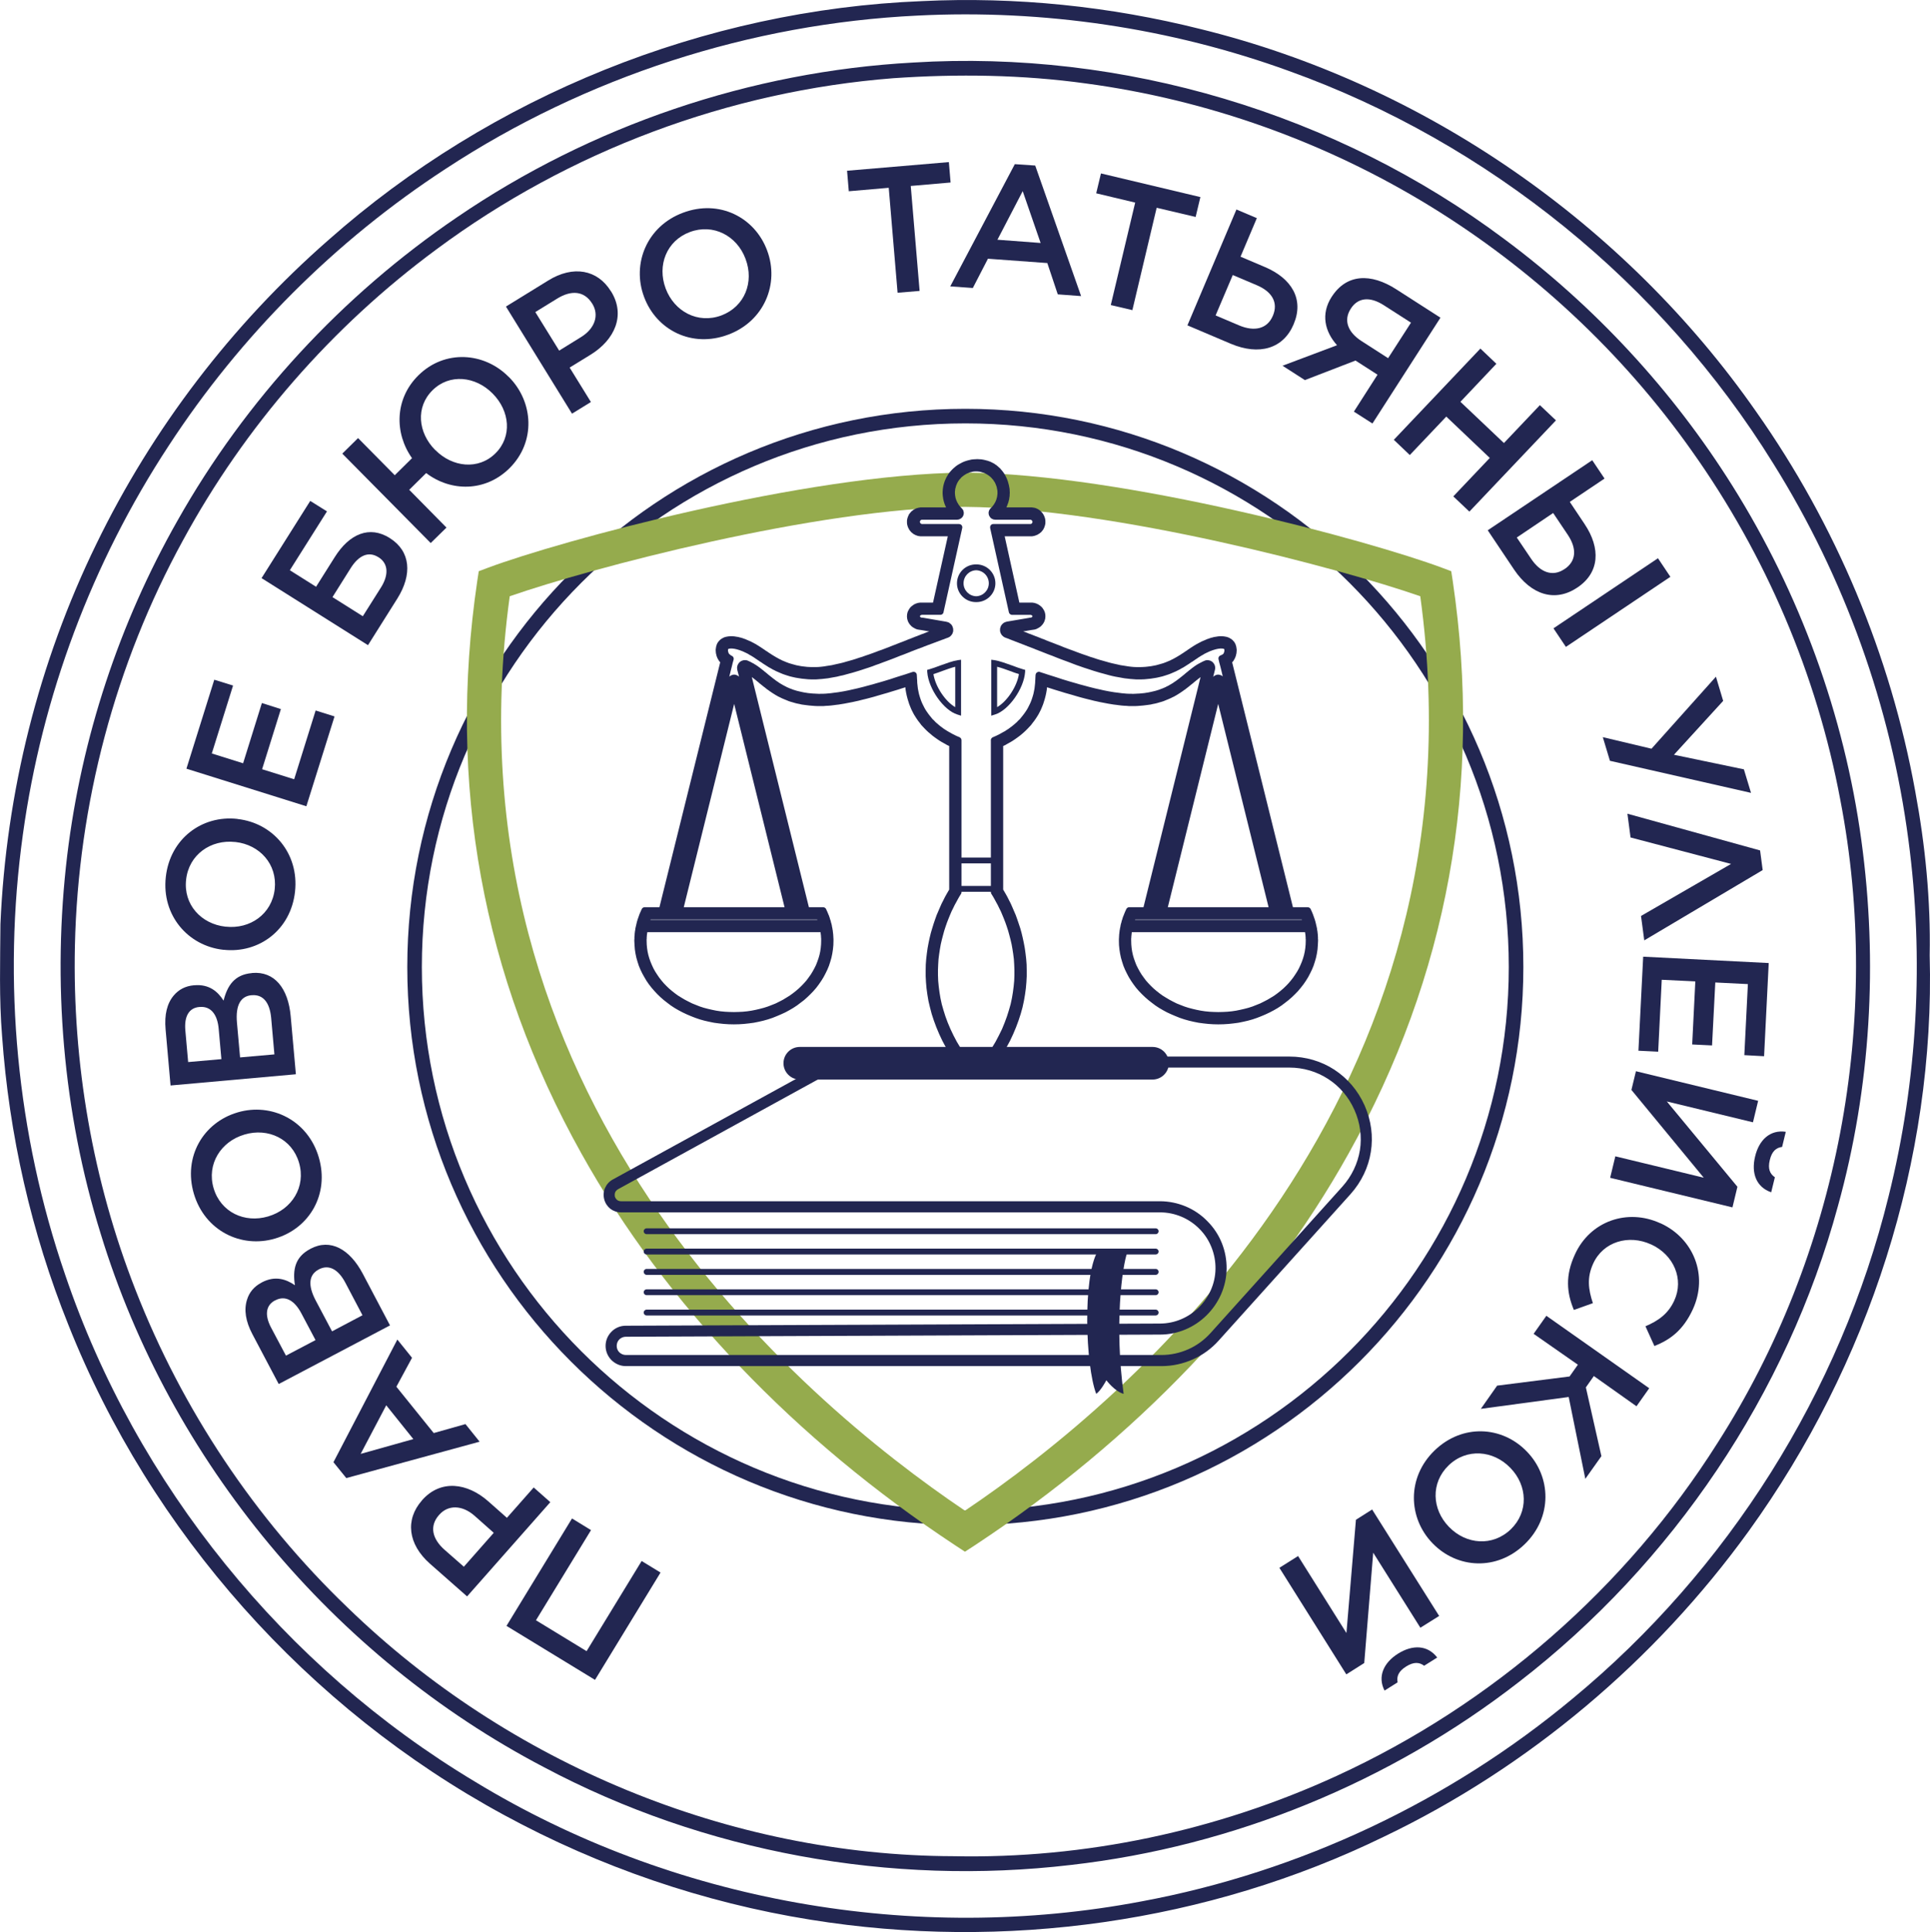 <?xml version="1.0" encoding="UTF-8"?> <svg xmlns="http://www.w3.org/2000/svg" xmlns:xlink="http://www.w3.org/1999/xlink" xml:space="preserve" width="105.703mm" height="105.789mm" version="1.1" style="shape-rendering:geometricPrecision; text-rendering:geometricPrecision; image-rendering:optimizeQuality; fill-rule:evenodd; clip-rule:evenodd" viewBox="0 0 17879 17893"> <defs> <style type="text/css"> .fil0 {fill:#222651;fill-rule:nonzero} .fil2 {fill:#222651;fill-rule:nonzero} .fil1 {fill:#95AB4D;fill-rule:nonzero} </style> </defs> <g id="Слой_x0020_1">  <path class="fil0" d="M8501 144c-1548,74 -3075,568 -4372,1419 -1021,665 -1901,1545 -2567,2566 -709,1080 -1174,2319 -1350,3599 -190,1364 -57,2773 391,4076 659,1947 2032,3638 3794,4695 1830,1115 4077,1510 6181,1110 1462,-272 2849,-927 3991,-1878 1436,-1186 2481,-2840 2926,-4650 269,-1076 331,-2203 184,-3302 -162,-1233 -591,-2430 -1251,-3485 -1032,-1668 -2639,-2973 -4485,-3636 -1098,-399 -2276,-573 -3442,-514zm-5460 2080c1509,-1337 3487,-2134 5502,-2214 867,-42 1740,48 2583,260 2067,510 3925,1798 5143,3543 738,1046 1244,2254 1473,3514 93,500 144,1010 134,1520 52,1897 -566,3794 -1674,5330 -869,1203 -2040,2191 -3379,2832 -1637,798 -3522,1060 -5316,770 -991,-159 -1954,-489 -2835,-968 -1818,-985 -3276,-2619 -4039,-4542 -343,-853 -549,-1760 -614,-2677 -28,-344 -17,-690 -15,-1034 52,-1217 354,-2424 888,-3519 519,-1069 1255,-2032 2149,-2815z"></path> <path class="fil0" d="M8276 724c-1523,119 -3008,675 -4234,1586 -966,713 -1774,1639 -2347,2694 -629,1147 -972,2447 -1001,3754 -24,1087 165,2178 562,3190 432,1106 1106,2117 1963,2939 1487,1444 3538,2298 5612,2304 1220,26 2443,-235 3552,-744 1439,-660 2681,-1743 3527,-3082 1119,-1746 1532,-3923 1138,-5958 -217,-1159 -691,-2268 -1374,-3229 -644,-912 -1478,-1688 -2429,-2271 -968,-593 -2059,-983 -3183,-1134 -591,-82 -1192,-90 -1786,-49zm183 -145c1942,-120 3919,469 5478,1636 836,621 1557,1400 2111,2283 624,994 1036,2121 1195,3284 155,1128 88,2289 -217,3388 -472,1739 -1530,3308 -2956,4408 -1194,928 -2645,1523 -4149,1694 -1668,197 -3397,-116 -4883,-906 -1949,-1019 -3462,-2835 -4105,-4939 -351,-1129 -451,-2334 -310,-3508 132,-1086 480,-2145 1021,-3097 631,-1119 1526,-2087 2588,-2809 1244,-850 2723,-1352 4227,-1434z"></path> <polygon class="fil0" points="5512,15558 4692,15058 5299,14063 5475,14171 4965,15006 5434,15292 5944,14457 6119,14564 "></polygon> <path class="fil0" d="M4396 14038c-116,-102 -246,-101 -326,-10l-3 3c-91,103 -63,221 51,322l179 157 277 -314 -178 -158zm-69 747l-344 -303c-205,-181 -230,-409 -75,-585l2 -3c172,-195 419,-161 613,10l173 153 248 -281 154 136 -771 873z"></path> <path class="fil0" d="M3578 13015l-237 450 488 -137 -251 -313zm-370 674l-119 -147 592 -1136 136 169 -145 268 346 429 294 -83 131 163 -1235 337z"></path> <path class="fil0" d="M2951 11758c-88,47 -102,142 -27,285l152 287 282 -149 -158 -300c-65,-124 -152,-174 -246,-125l-3 2zm-404 286c-83,44 -98,133 -36,251l138 260 274 -144 -131 -247c-62,-118 -148,-171 -242,-121l-3 1zm35 774l-244 -462c-63,-119 -79,-226 -50,-318 21,-70 66,-123 134,-159l3 -2c125,-66 227,-29 307,26 -22,-144 1,-262 142,-336l3 -2c184,-97 363,3 484,232l252 478 -1031 543z"></path> <path class="fil0" d="M2266 10507l-3 1c-217,64 -350,274 -284,497 66,222 287,325 504,261l3 -1c217,-64 350,-273 284,-497 -65,-222 -287,-325 -504,-261zm284 963l-3 1c-313,92 -649,-72 -751,-415 -101,-343 88,-660 403,-753l3 -1c313,-92 650,73 751,416 101,343 -88,659 -403,752z"></path> <path class="fil0" d="M2329 9217c-99,9 -148,92 -134,253l29 323 318 -28 -30 -338c-13,-140 -73,-219 -179,-210l-4 0zm-483 109c-93,8 -141,84 -129,217l26 293 308 -27 -25 -279c-11,-132 -71,-214 -177,-204l-3 0zm-266 727l-46 -520c-12,-135 13,-239 75,-313 47,-56 109,-88 186,-95l3 0c141,-13 221,60 273,142 36,-142 103,-241 262,-255l3 -1c207,-18 334,142 357,401l48 537 -1161 104z"></path> <path class="fil0" d="M2181 7798l-3 0c-225,-25 -429,117 -454,349 -26,230 139,410 364,435l3 0c225,25 428,-116 454,-348 25,-230 -139,-411 -364,-436zm-110 998l-4 0c-324,-36 -571,-318 -531,-674 39,-355 336,-574 662,-538l3 1c325,36 571,317 532,673 -39,356 -336,574 -662,538z"></path> <polygon class="fil0" points="1727,7119 1985,6295 2159,6349 1962,6978 2252,7069 2426,6511 2602,6567 2428,7124 2725,7217 2924,6580 3099,6635 2838,7467 "></polygon> <path class="fil0" d="M3529 5441c71,-113 72,-220 -22,-280l-2 -1c-94,-59 -184,-13 -256,101l-169 269 281 177 168 -266zm-1106 -87l451 -715 155 97 -344 545 243 153 172 -273c137,-219 324,-296 511,-178l1 1c192,121 209,336 69,559l-272 432 -986 -621z"></path> <path class="fil0" d="M4565 3646l-2 -2c-158,-160 -399,-186 -556,-30 -158,155 -135,392 23,552l3 2c158,160 399,186 556,31 158,-156 134,-393 -24,-553zm-1394 555l146 -144 340 344 160 -158c-163,-229 -163,-548 59,-767 245,-242 612,-214 837,15l3 2c226,229 250,599 4,843 -223,221 -544,219 -772,45l-157 155 345 350 -146 143 -819 -828z"></path> <path class="fil0" d="M5382 3122c132,-81 169,-206 105,-309l-2 -3c-73,-117 -193,-125 -323,-45l-203 125 221 357 202 -125zm-695 -283l391 -241c232,-144 458,-101 581,99l2 2c137,221 32,448 -187,584l-197 121 197 319 -175 108 -612 -992z"></path> <path class="fil0" d="M6907 2399l-1 -3c-79,-212 -298,-329 -516,-247 -216,81 -303,309 -224,521l1 3c80,212 298,329 516,248 217,-82 304,-310 224,-522zm-940 352l-1 -3c-114,-305 26,-653 361,-778 335,-126 664,41 779,348l1 3c114,305 -26,653 -361,778 -335,126 -664,-41 -779,-348z"></path> <polygon class="fil0" points="8233,1739 7863,1771 7847,1581 8790,1501 8806,1690 8437,1722 8519,2694 8315,2711 "></polygon> <path class="fil0" d="M9640 2250l-166 -480 -234 450 400 30zm-239 -730l189 13 425 1209 -216 -16 -97 -290 -550 -40 -140 271 -209 -15 598 -1132z"></path> <polygon class="fil0" points="10516,1876 10155,1790 10199,1606 11120,1825 11076,2009 10715,1924 10490,2872 10290,2825 "></polygon> <path class="fil0" d="M11480 3014c141,59 260,32 311,-89l1 -2c51,-121 -8,-222 -150,-282l-222 -94 -159 374 219 93zm-26 -1074l189 80 -151 357 226 96c250,106 363,300 267,527l-1 3c-96,227 -319,291 -581,181l-403 -171 454 -1073z"></path> <path class="fil0" d="M12820 2827c-129,-83 -240,-73 -307,32l-1 2c-68,106 -25,217 100,297l247 159 212 -329 -251 -161zm-106 1095l-172 -110 219 -342 -204 -131 -469 181 -207 -133 505 -190c-114,-127 -152,-289 -50,-448l1 -1c136,-211 360,-222 599,-68l408 262 -630 980z"></path> <polygon class="fil0" points="13714,3228 13862,3369 13529,3721 13932,4103 14265,3752 14414,3893 13612,4738 13463,4597 13801,4241 13398,3858 13060,4214 12912,4073 "></polygon> <path class="fil0" d="M15359 5170l115 172 -968 649 -115 -172 968 -649zm-1175 5c85,127 199,169 308,96l2 -1c109,-73 115,-190 29,-318l-135 -201 -337 227 133 197zm566 -913l114 170 -322 216 137 205c151,225 139,450 -65,587l-3 2c-205,137 -426,69 -585,-167l-244 -364 968 -649z"></path> <polygon class="fil0" points="14848,6827 15299,6934 15896,6267 15963,6491 15507,6990 16155,7125 16221,7343 14914,7046 "></polygon> <polygon class="fil0" points="15232,8709 15202,8483 16036,8001 15105,7756 15076,7536 16305,7876 16329,8058 "></polygon> <polygon class="fil0" points="16385,8919 16342,9782 16159,9772 16192,9114 15890,9099 15860,9682 15676,9673 15705,9089 15394,9074 15361,9740 15178,9731 15222,8860 "></polygon> <path class="fil0" d="M16543 10482l-34 140c-54,7 -94,38 -114,121 -20,82 1,129 47,160l-34 139c-138,-47 -187,-177 -149,-332 37,-155 140,-249 284,-228zm-1579 227l819 198 -670 -813 42 -173 1132 274 -48 199 -798 -193 654 790 -46 191 -1133 -274 48 -199z"></path> <path class="fil0" d="M15381 11329l4 1c300,138 443,477 297,796 -91,197 -213,283 -356,340l-83 -183c118,-50 211,-115 267,-238 92,-199 -5,-423 -212,-519l-3 -1c-207,-95 -443,-26 -536,177 -59,129 -46,237 -3,367l-176 63c-67,-160 -81,-319 10,-515 141,-309 487,-428 791,-288z"></path> <polygon class="fil0" points="15278,12857 15160,13024 14765,12744 14691,12849 14835,13486 14686,13696 14532,12938 13718,13048 13869,12833 14540,12748 14617,12639 14207,12353 14325,12186 "></polygon> <path class="fil0" d="M13422 14140l2 2c158,163 404,183 572,21 166,-161 154,-405 -3,-567l-3 -3c-157,-162 -404,-183 -571,-21 -166,161 -155,405 3,568zm720 -699l3 3c227,234 237,608 -20,857 -257,249 -625,228 -853,-7l-2 -2c-227,-235 -238,-609 19,-858 257,-249 625,-228 853,7z"></path> <path class="fil0" d="M13314 15351l-121 76c-45,-33 -95,-38 -167,7 -72,45 -89,93 -79,147l-121 76c-66,-129 -10,-257 125,-342 136,-85 274,-80 363,36zm-1289 -940l448 713 88 -1049 150 -95 621 986 -174 109 -437 -695 -83 1022 -166 105 -620 -987 173 -109z"></path> <path class="fil0" d="M8943 3921c-2776,0 -5035,2259 -5035,5035 0,2776 2259,5034 5035,5034 2776,0 5034,-2258 5034,-5034 0,-2776 -2258,-5035 -5034,-5035zm0 10204c-2851,0 -5170,-2319 -5170,-5169 0,-2851 2319,-5170 5170,-5170 2850,0 5169,2319 5169,5170 0,2850 -2319,5169 -5169,5169z"></path> <path class="fil1" d="M4722 5522c-633,4619 2663,7422 4217,8469 1555,-1047 4851,-3850 4218,-8469 -740,-258 -2844,-818 -4218,-828 -1373,10 -3477,570 -4217,828zm4217 8849l-87 -57c-1490,-982 -2689,-2238 -3466,-3631 -917,-1641 -1242,-3425 -965,-5301l14 -92 88 -33c660,-246 2938,-868 4410,-880l0 0 13 0c1472,12 3750,634 4410,880l88 33 14 92c277,1876 -48,3660 -965,5301 -777,1393 -1976,2649 -3466,3631l-88 57z"></path> <path class="fil0" d="M7824 9865c-34,0 -68,8 -97,25l-2013 1104c-41,23 -47,64 -39,93 7,28 32,61 79,61l4991 0c161,0 311,63 424,178 113,114 173,266 171,426 -5,322 -271,585 -593,586l-4950 20c-59,0 -107,48 -107,107 0,58 48,106 107,106l4963 0c179,0 350,-76 470,-209l1221 -1357c184,-203 228,-485 117,-735 -112,-250 -351,-405 -624,-405l-4120 0zm2936 2764l-4963 0c-91,0 -164,-74 -164,-164 0,-91 73,-164 163,-165l4951 -20c291,-1 531,-238 535,-528 3,-146 -52,-283 -154,-386 -102,-104 -238,-160 -383,-160l-4991 0c-65,0 -119,-43 -135,-105 -16,-63 11,-126 68,-157l2012 -1105c38,-21 82,-32 125,-32l4120 0c296,0 556,169 676,440 121,271 73,576 -126,796l-1222 1358c-130,145 -317,228 -512,228z"></path> <path class="fil0" d="M7824 9887c-15,0 -30,2 -45,6 -14,4 -28,9 -41,16l-2013 1105c-13,8 -21,17 -26,28 -5,13 -5,27 -3,39 3,11 10,24 22,33 9,7 21,11 36,11l4991 0c83,0 164,17 239,48 74,31 143,77 201,137 59,59 104,128 134,203 30,75 45,156 44,240 -3,167 -74,318 -185,428 -111,110 -264,179 -431,179l-4950 20c-23,0 -45,10 -60,25 -15,15 -24,36 -24,60 0,23 9,44 24,59 16,15 37,25 60,25l4963 0c87,0 171,-19 248,-53 77,-34 147,-85 205,-149l1222 -1357c88,-98 143,-216 163,-339 19,-122 3,-251 -51,-372 -54,-121 -139,-219 -243,-286 -104,-68 -228,-106 -360,-106l-4120 0zm-56 -38c19,-5 38,-7 56,-7l4120 0c141,0 273,40 385,113 111,72 202,177 259,306 58,129 75,266 54,397 -20,132 -79,257 -174,362l-1222 1358c-61,68 -137,123 -220,159 -83,37 -173,57 -266,57l-4963 0c-36,0 -68,-14 -92,-38 -23,-23 -38,-56 -38,-91 0,-36 15,-68 38,-92 24,-23 56,-38 91,-38l4951 -20c155,0 296,-64 399,-166 104,-102 169,-242 171,-397 1,-77 -13,-152 -40,-222 -28,-69 -70,-133 -124,-188 -54,-55 -118,-98 -187,-127 -69,-29 -144,-44 -221,-44l-4991 0c-27,0 -48,-9 -64,-21 -20,-16 -32,-38 -37,-58 -5,-20 -5,-45 5,-68 8,-19 22,-37 46,-49l2012 -1105c16,-9 34,-16 52,-21zm2992 2803l-4963 0c-52,0 -98,-22 -132,-55 -34,-34 -55,-81 -55,-132 0,-52 21,-98 55,-132 33,-34 80,-55 131,-55l4951 -20c139,-1 266,-58 359,-150 93,-91 152,-218 154,-357 1,-69 -12,-137 -37,-199 -25,-63 -62,-121 -111,-170 -49,-50 -106,-88 -168,-114 -62,-26 -129,-40 -199,-40l-4991 0c-38,0 -72,-12 -100,-33 -27,-22 -48,-52 -57,-89 -9,-36 -6,-72 8,-104 14,-32 38,-60 71,-78l2012 -1104c21,-12 43,-21 66,-27 23,-5 47,-8 70,-8l4120 0c152,0 296,43 416,121 121,79 219,192 281,331 62,140 81,288 58,431 -22,141 -86,277 -188,391l-1222 1357c-67,75 -149,134 -239,174 -90,40 -189,62 -290,62zm-4963 -46l4963 0c95,0 187,-20 271,-58 85,-37 161,-92 224,-162l1222 -1358c96,-107 156,-234 177,-368 22,-133 4,-273 -54,-404 -59,-132 -151,-238 -264,-312 -114,-73 -248,-114 -392,-114l-4120 0c-20,0 -40,2 -59,7 -19,5 -38,13 -55,22l-2012 1105c-24,13 -42,33 -52,56 -10,22 -12,49 -5,75 7,26 21,48 41,64 20,15 45,24 72,24l4991 0c76,0 149,15 217,43 67,28 129,70 182,124 53,54 94,117 121,185 28,68 41,141 40,217 -2,151 -66,289 -167,389 -101,99 -239,161 -391,162l-4951 20c-38,0 -74,16 -99,42 -26,25 -42,61 -42,100 0,39 16,74 42,100 25,25 61,41 100,41z"></path> <path class="fil0" d="M10167 11591l278 0c-52,143 -122,686 -36,1318 -81,-21 -160,-126 -160,-126 0,0 -50,96 -94,126 -100,-264 -126,-1075 12,-1318z"></path> <path class="fil0" d="M10706 11430l-4716 0c-15,0 -27,-12 -27,-27 0,-15 12,-27 27,-27l4716 0c15,0 27,12 27,27 0,15 -12,27 -27,27z"></path> <path class="fil0" d="M10706 11618l-4716 0c-15,0 -27,-12 -27,-27 0,-15 12,-27 27,-27l4716 0c15,0 27,12 27,27 0,15 -12,27 -27,27z"></path> <path class="fil0" d="M10706 11807l-4716 0c-15,0 -27,-13 -27,-28 0,-15 12,-27 27,-27l4716 0c15,0 27,12 27,27 0,15 -12,28 -27,28z"></path> <path class="fil0" d="M10706 11995l-4716 0c-15,0 -27,-12 -27,-27 0,-15 12,-27 27,-27l4716 0c15,0 27,12 27,27 0,15 -12,27 -27,27z"></path> <path class="fil0" d="M10706 12183l-4716 0c-15,0 -27,-12 -27,-27 0,-15 12,-27 27,-27l4716 0c15,0 27,12 27,27 0,15 -12,27 -27,27z"></path> <path class="fil0" d="M8849 6549c-91,-52 -184,-190 -202,-306 26,-8 55,-18 83,-29 41,-15 83,-30 119,-39l0 374zm-138 -386c-36,14 -71,26 -101,35l-21 6 1 22c12,154 152,352 278,391l35 11 0 -518 -31 4c-46,7 -105,29 -161,49z"></path> <path class="fil0" d="M8926 5402c0,-66 52,-119 117,-121 65,2 117,55 117,121 0,65 -52,118 -117,120 -65,-2 -117,-55 -117,-120zm120 -175c-1,0 -2,0 -3,0 -1,0 -2,0 -3,0 -96,0 -175,78 -175,175 0,96 79,174 175,174 1,0 2,0 3,0 1,0 2,0 3,0 96,0 175,-78 175,-174 0,-97 -79,-175 -175,-175z"></path> <path class="fil0" d="M9237 6175c36,9 78,24 119,39 28,11 57,21 83,29 -18,116 -111,254 -202,306l0 -374zm259 51l1 -22 -21 -6c-30,-9 -65,-21 -101,-35 -56,-20 -114,-41 -161,-49l-31 -4 0 518 35 -11c126,-39 266,-237 278,-391z"></path> <g> <path class="fil0" d="M11287 9403c-462,0 -838,-309 -838,-690 0,-37 4,-74 11,-110l1655 0c7,36 11,73 11,110 0,381 -376,690 -839,690zm-792 -917c358,0 1085,0 1584,0 9,21 16,42 22,63l-1628 0c7,-21 14,-42 22,-63zm790 -2091l505 2037c-336,0 -716,0 -1010,0l505 -2037zm-3694 2091c8,21 15,42 22,63l-1628 0c6,-21 13,-42 22,-63 499,0 1227,0 1584,0zm-790 -2091l505 2037c-294,0 -674,0 -1010,0l505 -2037zm825 2208c7,36 11,73 11,110 0,381 -376,690 -838,690 -463,0 -839,-309 -839,-690 0,-37 4,-74 11,-110l1655 0zm4496 -155l-8 -16 -17 0c-46,0 -94,0 -143,0l-573 -2308c44,-35 59,-113 30,-158 -14,-22 -46,-49 -115,-44 -58,5 -128,30 -202,73 -28,17 -55,35 -84,54 -99,68 -213,144 -416,158 -238,16 -566,-113 -913,-249 -104,-41 -210,-83 -316,-121l188 -33c56,-1 101,-44 101,-97 0,-53 -46,-97 -104,-97l-131 0 -150 -673 278 0c50,0 95,-33 105,-82 14,-67 -37,-126 -102,-126l-280 0c56,-77 75,-182 27,-290 -31,-69 -88,-124 -160,-145 -181,-53 -361,72 -374,247 -6,71 16,136 54,188l-278 0c-50,0 -95,33 -105,82 -14,67 37,126 102,126l281 0 -150 673 -131 0c-58,0 -104,44 -104,97 0,53 45,96 101,97l188 33c-106,38 -212,80 -316,121 -347,136 -675,265 -913,249 -203,-14 -317,-90 -416,-158 -29,-19 -56,-37 -84,-54 -74,-43 -144,-68 -202,-73 -69,-4 -101,22 -115,44 -29,45 -14,123 30,158l-573 2308c-49,0 -97,0 -143,0l-17 0 -8 16c-38,85 -58,174 -58,265 0,410 401,744 893,744 492,0 892,-334 892,-744 0,-91 -19,-180 -58,-265l-7 -16 -18 0c-41,0 -87,0 -138,0l-552 -2225c9,5 18,10 28,16 36,21 70,49 105,79 104,85 232,192 495,206 212,12 490,-61 867,-183 21,317 230,482 410,566l0 1356c-142,232 -414,830 4,1505l46 -29c-406,-655 -135,-1235 0,-1454l4 -7 0 -1406 -16 -8c-174,-77 -385,-235 -395,-550 0,-5 -1,-9 -1,-11l-2 -35 -33 10c-388,127 -671,204 -881,192 -245,-13 -361,-109 -463,-194 -37,-31 -73,-60 -112,-84 -19,-11 -38,-21 -55,-29 -33,-14 -68,15 -60,50 100,403 555,2235 555,2235 -17,0 -34,0 -52,0l-528 -2129c-4,-15 -17,-25 -33,-25 -15,0 -29,10 -33,25l-528 2129c-18,0 -35,0 -52,0 0,0 574,-2313 579,-2331 -11,-4 -21,-14 -29,-20 -22,-17 -31,-64 -17,-86 12,-19 46,-20 66,-18 48,3 111,26 177,65 27,15 53,33 81,52 106,72 225,153 444,167 249,16 583,-114 936,-253 75,-29 227,-86 345,-130 45,-17 39,-82 -9,-90l-214 -38 -5 0c-27,0 -50,-19 -50,-43 0,-23 23,-42 50,-42l169 0 12 -55 162 -727 -340 0c-25,0 -48,-17 -52,-42 -5,-31 19,-58 49,-58l324 0c28,0 42,-33 23,-54l0 0c-53,-49 -82,-122 -70,-201 15,-100 97,-179 197,-190 137,-16 254,91 254,225 0,65 -28,124 -73,166l0 0c-20,20 -6,54 23,54l321 0c25,0 48,17 52,41 5,32 -19,59 -49,59l-343 0 162 727 12 55 169 0c27,0 50,19 50,42 0,24 -23,43 -50,43l-212 37c-47,8 -53,73 -9,90 115,44 263,102 338,131 353,139 687,270 936,253 219,-14 338,-95 444,-167 28,-19 54,-37 81,-52 66,-39 129,-62 177,-65 20,-2 54,-1 66,18 15,22 5,69 -17,86 -8,6 -20,12 -31,17 7,28 581,2334 581,2334 -17,0 -34,0 -52,0l-528 -2129c-4,-15 -18,-25 -33,-25 -15,0 -29,10 -33,25l-528 2129c-18,0 -35,0 -52,0l554 -2237c8,-33 -25,-62 -57,-48 -18,8 -37,18 -57,29 -39,24 -75,53 -112,84 -102,85 -218,181 -463,194 -210,12 -493,-65 -881,-192l-33 -10 -2 35c0,2 -1,6 -1,11 -10,315 -221,473 -395,550l-16 8 0 1406 4 7c135,219 406,799 0,1454l46 29c418,-675 146,-1273 4,-1505l0 -1356c180,-84 389,-249 410,-566 377,122 655,195 867,183 263,-14 392,-121 495,-206 36,-30 69,-58 105,-79 10,-6 19,-11 28,-16l-552 2225c-51,0 -97,0 -138,0l-18 0 -7 16c-39,85 -58,174 -58,265 0,410 400,744 892,744 493,0 893,-334 893,-744 0,-91 -20,-180 -58,-265z"></path> <path id="1" class="fil2" d="M10419 8713l60 0 0 0 1 34 3 33 5 33 7 32 9 31 11 31 12 31 15 30 16 29 17 28 20 28 20 27 23 26 24 25 25 24 27 23 28 22 29 21 31 19 32 19 32 17 34 17 35 14 36 14 37 12 38 10 38 9 40 8 40 6 40 4 42 2 41 1 0 60 -44 -1 -44 -3 -43 -4 -42 -7 -42 -8 -41 -9 -40 -11 -39 -13 -39 -14 -37 -16 -36 -17 -35 -19 -34 -20 -33 -21 -32 -23 -30 -23 -29 -25 -27 -26 -26 -27 -25 -29 -22 -29 -21 -30 -20 -31 -17 -32 -16 -33 -14 -33 -12 -35 -10 -35 -7 -36 -6 -36 -3 -37 -2 -37 0 0zm0 0c0,-16 14,-30 30,-30 17,0 30,14 30,30l-60 0zm41 -140l0 60 29 -24 0 3 -1 3 -1 4 0 3 -1 3 0 3 -1 4 0 3 -1 3 0 3 -1 3 0 4 0 3 -1 3 0 3 0 4 -1 3 0 3 0 3 -1 4 0 3 0 3 0 4 0 3 -1 3 0 3 0 4 0 3 0 3 0 3 0 4 0 3 -60 0 0 -4 0 -3 0 -4 1 -4 0 -3 0 -4 0 -4 0 -3 0 -4 1 -3 0 -4 0 -4 0 -3 1 -4 0 -4 0 -3 1 -4 0 -3 0 -4 1 -4 0 -3 1 -4 0 -3 1 -4 0 -4 1 -3 1 -4 0 -3 1 -4 0 -3 1 -4 1 -3 29 -25zm-29 25c3,-17 18,-27 35,-24 16,3 26,19 23,35l-58 -11zm1684 35l-1655 0 0 -60 1655 0 29 25 -29 35zm0 -60c16,0 30,14 30,30 0,17 -14,30 -30,30l0 -60zm40 140l-59 0 0 0 0 -3 0 -4 0 -3 0 -3 0 -3 -1 -4 0 -3 0 -3 0 -3 0 -4 0 -3 -1 -3 0 -4 0 -3 0 -3 -1 -3 0 -4 0 -3 -1 -3 0 -3 -1 -3 0 -4 -1 -3 0 -3 0 -3 -1 -4 0 -3 -1 -3 -1 -3 0 -4 -1 -3 0 -3 58 -11 1 3 0 4 1 3 1 4 0 3 1 4 0 3 1 4 0 4 1 3 0 4 1 3 0 4 1 4 0 3 0 4 1 3 0 4 0 4 1 3 0 4 0 4 0 3 1 4 0 3 0 4 0 4 0 3 0 4 0 4 0 3 0 4 0 0zm0 0c0,16 -13,30 -29,30 -17,0 -30,-14 -30,-30l59 0zm-868 720l0 -60 0 0 42 -1 41 -2 41 -4 40 -6 39 -8 39 -9 38 -10 37 -12 35 -14 35 -14 34 -17 33 -17 32 -19 31 -19 29 -21 28 -22 27 -23 25 -24 24 -25 22 -26 21 -27 19 -28 18 -28 16 -29 14 -30 13 -31 11 -31 9 -31 7 -32 5 -33 3 -33 1 -34 59 0 -1 37 -3 37 -6 36 -8 36 -9 35 -12 35 -14 33 -16 33 -17 32 -20 31 -21 30 -23 29 -24 29 -26 27 -27 26 -29 25 -30 23 -32 23 -33 21 -34 20 -35 19 -36 17 -38 16 -38 14 -39 13 -40 11 -41 9 -42 8 -42 7 -44 4 -43 3 -45 1 0 0zm0 0c-16,0 -29,-13 -29,-30 0,-16 13,-30 29,-30l0 60zm820 -958l-55 23 27 18 -47 0 -49 0 -50 0 -50 0 -52 0 -53 0 -53 0 -54 0 -54 0 -54 0 -55 0 -55 0 -55 0 -55 0 -55 0 -54 0 -54 0 -53 0 -53 0 -52 0 -51 0 -51 0 -49 0 -48 0 -46 0 -46 0 -43 0 -42 0 -41 0 -38 0 -37 0 -35 0 0 -59 35 0 37 0 38 0 41 0 42 0 43 0 46 0 46 0 48 0 49 0 51 0 51 0 52 0 53 0 53 0 54 0 54 0 55 0 55 0 55 0 55 0 55 0 54 0 54 0 54 0 53 0 53 0 52 0 50 0 50 0 49 0 47 0 28 18zm-28 -18c17,0 30,13 30,29 0,17 -13,30 -30,30l0 -59zm22 122l0 -60 -28 38 -1 -1 0 -2 -1 -2 0 -2 -1 -2 -1 -2 0 -2 -1 -2 0 -2 -1 -1 -1 -2 0 -2 -1 -2 -1 -2 0 -2 -1 -2 0 -1 -1 -2 -1 -2 0 -2 -1 -2 -1 -2 -1 -2 0 -1 -1 -2 -1 -2 0 -2 -1 -2 -1 -2 -1 -1 0 -2 -1 -2 55 -23 1 2 0 2 1 2 1 2 1 2 1 2 1 2 0 2 1 2 1 2 1 2 0 2 1 2 1 3 1 2 0 2 1 2 1 2 0 2 1 2 1 2 1 2 0 2 1 2 1 2 0 2 1 2 0 2 1 2 1 2 0 2 1 2 -29 39zm29 -39c5,16 -4,33 -20,38 -16,4 -32,-5 -37,-21l57 -17zm-1657 -21l1628 0 0 60 -1628 0 -28 -39 28 -21zm0 60c-16,0 -29,-14 -29,-30 0,-16 13,-30 29,-30l0 60zm22 -122l0 59 28 -18 -1 2 -1 2 0 1 -1 2 -1 2 -1 2 0 2 -1 2 -1 1 0 2 -1 2 -1 2 0 2 -1 2 -1 1 0 2 -1 2 -1 2 0 2 -1 2 -1 2 0 2 -1 1 0 2 -1 2 -1 2 0 2 -1 2 0 2 -1 2 -1 2 0 1 -57 -17 0 -2 1 -2 1 -2 0 -2 1 -2 1 -2 0 -2 1 -2 0 -2 1 -2 1 -2 1 -2 0 -2 1 -2 1 -2 0 -2 1 -2 1 -2 1 -3 0 -2 1 -2 1 -2 1 -2 0 -2 1 -2 1 -2 1 -2 1 -2 0 -2 1 -2 1 -2 1 -2 27 -18zm-27 18c6,-15 24,-22 39,-16 15,6 22,24 16,39l-55 -23zm1293 -36l-505 -2037 58 -14 505 2037 -29 37 -29 -23zm58 -14c4,16 -6,32 -22,36 -16,4 -32,-6 -36,-22l58 -14zm-1068 0l58 14 -29 -37 28 0 28 0 29 0 29 0 29 0 30 0 31 0 30 0 31 0 32 0 31 0 32 0 32 0 32 0 33 0 32 0 33 0 33 0 32 0 33 0 33 0 33 0 33 0 33 0 33 0 32 0 33 0 32 0 33 0 32 0 32 0 31 0 0 60 -31 0 -32 0 -32 0 -33 0 -32 0 -33 0 -32 0 -33 0 -33 0 -33 0 -33 0 -33 0 -33 0 -32 0 -33 0 -33 0 -32 0 -33 0 -32 0 -32 0 -32 0 -31 0 -32 0 -31 0 -30 0 -31 0 -30 0 -29 0 -29 0 -29 0 -28 0 -28 0 -29 -37zm29 37c-17,0 -30,-13 -30,-30 0,-16 13,-30 30,-30l0 60zm534 -2060l-505 2037 -58 -14 505 -2037 58 0 0 14zm-58 -14c4,-16 20,-26 36,-22 16,4 26,20 22,36l-58 -14zm-3643 2191l0 -60 -29 38 0 -1 -1 -2 -1 -2 0 -2 -1 -2 0 -2 -1 -2 0 -2 -1 -2 -1 -1 0 -2 -1 -2 -1 -2 0 -2 -1 -2 -1 -2 0 -2 -1 -1 -1 -2 0 -2 -1 -2 -1 -2 0 -2 -1 -1 -1 -2 0 -2 -1 -2 -1 -2 -1 -2 0 -1 -1 -2 -1 -2 55 -23 1 2 1 2 1 2 0 2 1 2 1 2 1 2 1 2 0 2 1 2 1 2 1 2 0 3 1 2 1 2 1 2 0 2 1 2 1 2 0 2 1 2 1 2 0 2 1 2 1 2 0 2 1 2 1 2 0 2 1 2 1 2 0 3 -28 38zm28 -38c5,15 -4,32 -20,37 -16,4 -32,-5 -37,-21l57 -16zm-1656 -22l1628 0 0 60 -1628 0 -29 -38 29 -22zm0 60c-17,0 -30,-14 -30,-30 0,-16 13,-30 30,-30l0 60zm22 -122l0 59 27 -18 -1 2 0 2 -1 1 -1 2 -1 2 0 2 -1 2 -1 2 0 1 -1 2 -1 2 0 2 -1 2 -1 2 -1 2 0 1 -1 2 0 2 -1 2 -1 2 0 2 -1 2 -1 1 0 2 -1 2 0 2 -1 2 -1 2 0 2 -1 2 0 2 -1 1 -57 -16 1 -3 0 -2 1 -2 1 -2 0 -2 1 -2 0 -2 1 -2 1 -2 0 -2 1 -2 1 -2 1 -2 0 -2 1 -2 1 -2 0 -2 1 -2 1 -3 1 -2 0 -2 1 -2 1 -2 1 -2 0 -2 1 -2 1 -2 1 -2 1 -2 1 -2 0 -2 1 -2 28 -18zm-28 18c7,-15 24,-22 39,-16 15,6 23,24 16,39l-55 -23zm1639 0l-55 23 28 18 -35 0 -37 0 -38 0 -41 0 -42 0 -43 0 -46 0 -46 0 -48 0 -49 0 -51 0 -51 0 -52 0 -53 0 -53 0 -54 0 -54 0 -55 0 -55 0 -55 0 -55 0 -55 0 -54 0 -54 0 -54 0 -53 0 -53 0 -51 0 -51 0 -50 0 -49 0 -47 0 0 -59 47 0 49 0 50 0 51 0 51 0 53 0 53 0 54 0 54 0 54 0 55 0 55 0 55 0 55 0 55 0 54 0 54 0 53 0 53 0 52 0 51 0 51 0 49 0 48 0 46 0 46 0 43 0 42 0 41 0 38 0 37 0 35 0 27 18zm-27 -18c16,0 29,13 29,29 0,17 -13,30 -29,30l0 -59zm-314 -18l-505 -2037 58 -14 505 2037 -29 37 -29 -23zm58 -14c4,16 -6,32 -22,36 -15,4 -32,-6 -36,-22l58 -14zm-1068 0l58 14 -29 -37 31 0 32 0 32 0 33 0 32 0 33 0 33 0 32 0 33 0 33 0 33 0 33 0 33 0 33 0 32 0 33 0 32 0 33 0 32 0 32 0 32 0 31 0 32 0 31 0 30 0 31 0 30 0 29 0 29 0 29 0 28 0 28 0 0 60 -28 0 -28 0 -29 0 -29 0 -29 0 -30 0 -31 0 -30 0 -31 0 -32 0 -31 0 -32 0 -32 0 -32 0 -33 0 -32 0 -33 0 -32 0 -33 0 -33 0 -33 0 -33 0 -33 0 -33 0 -32 0 -33 0 -33 0 -32 0 -33 0 -32 0 -32 0 -31 0 -29 -37zm29 37c-17,0 -30,-13 -30,-30 0,-16 13,-30 30,-30l0 60zm534 -2060l-505 2037 -58 -14 505 -2037 58 0 0 14zm-58 -14c4,-16 20,-26 36,-22 16,4 26,20 22,36l-58 -14zm895 2325l-60 0 0 0 0 -3 0 -4 0 -3 0 -3 0 -3 0 -4 0 -3 -1 -3 0 -3 0 -4 0 -3 0 -3 -1 -3 0 -4 0 -3 0 -3 -1 -4 0 -3 -1 -3 0 -3 0 -4 -1 -3 0 -3 -1 -3 0 -3 -1 -4 0 -3 -1 -3 0 -3 -1 -4 -1 -3 0 -3 58 -11 1 3 1 4 0 3 1 4 1 3 0 4 1 3 0 4 1 4 0 3 1 4 0 3 1 4 0 4 0 3 1 4 0 3 0 4 1 4 0 3 0 4 1 4 0 3 0 4 0 3 0 4 0 4 1 3 0 4 0 4 0 3 0 4 0 0zm0 0c0,16 -14,30 -30,30 -17,0 -30,-14 -30,-30l60 0zm-868 720l0 -60 0 0 42 -1 41 -2 40 -4 40 -6 40 -8 38 -9 38 -10 37 -12 36 -14 35 -14 34 -17 33 -17 31 -19 31 -19 29 -21 28 -22 27 -23 25 -24 24 -25 23 -26 20 -27 20 -28 17 -28 16 -29 15 -30 12 -31 11 -31 9 -31 7 -32 5 -33 3 -33 1 -34 60 0 -1 37 -4 37 -5 36 -8 36 -10 35 -12 35 -14 33 -16 33 -17 32 -20 31 -21 30 -22 29 -25 29 -26 27 -27 26 -29 25 -30 23 -32 23 -32 21 -35 20 -35 19 -36 17 -37 16 -39 14 -39 13 -40 11 -41 9 -42 8 -42 7 -43 4 -44 3 -44 1 0 0zm0 0c-17,0 -30,-13 -30,-30 0,-16 13,-30 30,-30l0 60zm-868 -720l59 0 0 0 1 34 3 33 5 33 7 32 9 31 11 31 13 31 14 30 16 29 18 28 19 28 21 27 22 26 24 25 25 24 27 23 28 22 29 21 31 19 32 19 33 17 34 17 35 14 35 14 37 12 38 10 39 9 39 8 40 6 41 4 41 2 42 1 0 60 -45 -1 -43 -3 -44 -4 -42 -7 -42 -8 -41 -9 -40 -11 -39 -13 -38 -14 -38 -16 -36 -17 -35 -19 -34 -20 -33 -21 -32 -23 -30 -23 -29 -25 -27 -26 -26 -27 -24 -29 -23 -29 -21 -30 -19 -31 -18 -32 -16 -33 -14 -33 -12 -35 -9 -35 -8 -36 -6 -36 -3 -37 -1 -37 0 0zm0 0c0,-16 13,-30 29,-30 17,0 30,14 30,30l-59 0zm40 -140l0 60 29 -24 0 3 -1 3 0 4 -1 3 0 3 -1 3 -1 4 0 3 0 3 -1 3 0 4 -1 3 0 3 -1 3 0 3 0 4 -1 3 0 3 0 3 0 4 -1 3 0 3 0 4 0 3 0 3 0 3 -1 4 0 3 0 3 0 3 0 4 0 3 -59 0 0 -4 0 -3 0 -4 0 -4 0 -3 0 -4 0 -4 0 -3 1 -4 0 -3 0 -4 0 -4 1 -3 0 -4 0 -4 1 -3 0 -4 0 -3 1 -4 0 -4 1 -3 0 -4 1 -3 0 -4 1 -4 0 -3 1 -4 0 -3 1 -4 1 -3 0 -4 1 -3 29 -25zm-29 25c3,-17 19,-27 35,-24 16,3 27,19 23,35l-58 -11zm1684 35l-1655 0 0 -60 1655 0 29 25 -29 35zm0 -60c17,0 30,14 30,30 0,17 -13,30 -30,30l0 -60zm4516 -153l7 16 -54 24 -8 -15 27 -43 28 18zm-55 25c-6,-15 0,-33 15,-40 15,-7 33,0 40,15l-55 25zm10 -43l17 0 0 60 -17 0 0 0 0 -60zm0 60c-16,0 -30,-13 -30,-30 0,-16 14,-30 30,-30l0 60zm-172 -23l58 -14 -29 -23 5 0 4 0 5 0 4 0 5 0 5 0 4 0 5 0 4 0 5 0 4 0 5 0 4 0 5 0 4 0 5 0 4 0 5 0 4 0 5 0 4 0 4 0 5 0 4 0 5 0 4 0 4 0 5 0 4 0 4 0 5 0 4 0 0 60 -4 0 -5 0 -4 0 -4 0 -5 0 -4 0 -4 0 -5 0 -4 0 -5 0 -4 0 -4 0 -5 0 -4 0 -5 0 -4 0 -5 0 -4 0 -5 0 -4 0 -5 0 -4 0 -5 0 -4 0 -5 0 -4 0 -5 0 -5 0 -4 0 -5 0 -4 0 -5 0 -29 -23zm29 23c-17,0 -30,-13 -30,-30 0,-16 13,-30 30,-30l0 60zm-544 -2345l573 2308 -58 14 -573 -2308 11 -31 47 17zm-58 14c-3,-16 6,-32 22,-36 16,-4 32,6 36,22l-58 14zm34 -149l50 -32 0 0 4 6 3 6 3 6 2 7 2 6 2 7 1 6 1 7 1 7 1 6 0 7 0 7 -1 7 0 6 -1 7 -1 7 -2 6 -1 7 -2 6 -2 7 -3 6 -2 6 -3 6 -3 6 -4 6 -3 6 -4 6 -5 5 -4 5 -5 5 -5 5 -5 4 -37 -47 3 -2 2 -2 3 -3 2 -3 3 -3 2 -3 2 -4 3 -3 1 -4 2 -4 2 -4 2 -4 1 -4 1 -5 1 -4 1 -5 1 -4 1 -4 0 -5 0 -4 0 -4 0 -5 0 -4 -1 -4 0 -4 -1 -4 -1 -3 -1 -4 -1 -3 -2 -3 -1 -3 -2 -3 0 0zm0 0c-9,-14 -5,-32 9,-41 14,-9 33,-5 41,9l-50 32zm-88 -30l-4 -59 -1 0 8 -1 7 0 6 0 7 0 6 1 7 0 6 1 6 1 5 1 6 1 5 1 6 2 5 1 5 2 4 2 5 2 4 2 4 3 4 2 4 2 4 3 3 3 4 2 3 3 3 3 3 3 2 3 3 3 2 3 3 2 2 3 1 3 -50 32 -1 -1 -1 -2 -1 -1 -1 -1 -1 -2 -1 -1 -2 -2 -1 -1 -2 -1 -1 -2 -2 -1 -2 -1 -2 -1 -2 -2 -2 -1 -3 -1 -2 -1 -3 -1 -3 -1 -3 -1 -3 -1 -3 -1 -4 -1 -4 -1 -4 0 -4 -1 -4 0 -5 0 -5 0 -5 0 -6 0 -5 0 0 0zm0 0c-17,1 -31,-11 -32,-27 -1,-17 11,-31 27,-32l5 59zm-189 69l-30 -52 0 0 7 -4 8 -4 7 -4 7 -4 7 -3 7 -4 7 -4 7 -3 7 -3 7 -3 7 -3 7 -3 7 -3 7 -3 6 -3 7 -2 7 -2 7 -3 6 -2 7 -2 6 -2 7 -1 6 -2 7 -2 6 -1 6 -1 7 -1 6 -1 6 -1 6 -1 6 -1 7 0 4 59 -5 1 -5 0 -5 1 -5 0 -5 1 -5 1 -6 1 -5 1 -6 2 -5 1 -6 2 -5 1 -6 2 -6 2 -6 2 -6 2 -6 2 -6 2 -6 3 -6 2 -6 3 -7 3 -6 3 -6 3 -7 3 -6 3 -7 3 -6 4 -7 3 -6 4 -7 4 -7 4 0 0zm0 0c-14,8 -32,3 -40,-11 -9,-14 -4,-32 10,-41l30 52zm-82 53l-33 -49 0 0 2 -2 3 -2 3 -2 2 -2 3 -2 3 -1 2 -2 3 -2 3 -2 2 -1 3 -2 2 -2 3 -2 3 -1 2 -2 3 -2 3 -2 2 -1 3 -2 3 -2 2 -1 3 -2 3 -2 2 -2 3 -1 3 -2 3 -2 2 -1 3 -2 3 -1 2 -2 3 -2 30 52 -2 1 -3 2 -2 1 -3 2 -2 1 -3 2 -2 1 -3 2 -3 2 -2 1 -3 2 -2 1 -3 2 -2 2 -3 1 -2 2 -3 2 -2 1 -3 2 -2 2 -3 1 -3 2 -2 2 -3 2 -2 1 -3 2 -3 2 -2 2 -3 1 -3 2 -2 2 -3 2 0 0zm0 0c-13,9 -32,5 -41,-8 -9,-14 -6,-32 8,-41l33 49zm-431 163l-4 -60 0 0 18 -1 18 -2 17 -2 16 -2 17 -3 15 -3 16 -3 14 -4 15 -4 14 -4 14 -4 13 -4 13 -5 13 -5 12 -5 12 -5 12 -5 11 -6 11 -5 11 -6 11 -6 11 -6 10 -6 10 -6 10 -6 10 -6 10 -7 10 -6 9 -6 10 -7 9 -6 10 -6 33 49 -9 6 -10 7 -10 6 -9 7 -10 6 -11 7 -10 6 -11 7 -11 6 -11 7 -11 6 -12 7 -12 6 -12 6 -12 6 -13 6 -13 5 -14 6 -13 5 -15 5 -14 5 -15 5 -15 4 -16 4 -16 4 -17 3 -17 4 -18 2 -18 3 -18 2 -19 2 -19 2 0 0zm0 0c-17,1 -31,-12 -32,-28 -1,-17 11,-31 28,-32l4 60zm-926 -252l21 -55 0 0 33 13 32 12 33 13 32 12 31 13 32 12 32 12 31 11 31 12 30 11 31 11 30 10 30 11 30 9 29 10 29 9 29 8 28 8 28 8 27 7 27 6 27 6 26 6 26 4 25 4 25 4 24 3 23 2 24 1 22 0 22 0 22 -1 4 60 -24 1 -24 0 -25 -1 -25 -1 -25 -2 -26 -3 -26 -4 -26 -4 -27 -5 -28 -5 -27 -7 -28 -6 -29 -8 -28 -7 -29 -9 -29 -8 -30 -9 -30 -10 -30 -10 -30 -10 -31 -11 -31 -11 -31 -11 -31 -12 -31 -12 -32 -12 -32 -12 -32 -12 -32 -13 -32 -12 -33 -13 -32 -13 0 0zm0 0c-16,-6 -23,-23 -17,-38 6,-16 23,-23 38,-17l-21 55zm-310 -177l10 58 5 -57 10 4 10 3 10 4 10 3 10 4 10 4 10 4 10 3 10 4 10 4 10 4 10 3 10 4 10 4 9 4 10 4 10 3 10 4 10 4 10 4 10 4 10 4 9 3 10 4 10 4 10 4 10 4 9 4 10 3 10 4 10 4 9 4 -21 55 -10 -4 -10 -3 -9 -4 -10 -4 -10 -4 -10 -4 -10 -3 -9 -4 -10 -4 -10 -4 -10 -4 -10 -4 -9 -3 -10 -4 -10 -4 -10 -4 -10 -4 -10 -3 -10 -4 -10 -4 -9 -4 -10 -3 -10 -4 -10 -4 -10 -4 -10 -3 -10 -4 -10 -4 -9 -3 -10 -4 -10 -4 -10 -3 5 -57zm-5 57c-16,-6 -23,-23 -18,-38 6,-16 23,-24 38,-18l-20 56zm203 -31l-188 32 -10 -58 187 -33 5 0 6 59zm-11 -59c17,-3 32,8 35,24 3,16 -8,32 -24,35l-11 -59zm78 -68l59 0 0 0 0 7 -1 6 0 7 -2 6 -1 6 -2 6 -2 6 -2 6 -3 5 -3 6 -3 5 -4 5 -3 5 -4 5 -5 4 -4 5 -4 4 -5 4 -5 3 -5 4 -6 3 -5 3 -6 3 -5 3 -6 2 -6 2 -6 2 -7 1 -6 1 -7 1 -6 1 -7 0 -1 -59 4 -1 4 0 3 -1 4 0 4 -1 3 -1 4 -1 3 -1 3 -2 3 -2 3 -1 3 -2 3 -2 3 -2 3 -2 2 -2 2 -3 3 -2 2 -3 2 -2 2 -3 1 -3 2 -3 1 -3 1 -3 2 -3 0 -3 1 -3 1 -3 0 -3 1 -3 0 -4 0 0zm0 0c0,-16 13,-29 29,-29 17,0 30,13 30,29l-59 0zm-75 -67l0 -59 0 0 7 0 7 0 6 1 7 1 6 1 6 2 7 2 6 2 5 3 6 2 6 3 5 4 5 3 6 4 4 4 5 4 5 4 4 5 4 5 4 5 3 5 3 5 4 6 2 5 3 6 2 6 2 6 1 6 2 7 0 6 1 7 0 6 -59 0 0 -3 -1 -3 0 -4 -1 -3 -1 -3 -1 -3 -1 -3 -1 -3 -1 -3 -2 -3 -2 -3 -2 -2 -2 -3 -2 -3 -2 -2 -3 -3 -2 -2 -3 -2 -3 -2 -2 -2 -4 -2 -3 -1 -3 -2 -3 -1 -4 -2 -3 -1 -4 -1 -3 -1 -4 0 -4 -1 -4 0 -4 0 0 0zm0 0c-16,0 -30,-13 -30,-30 0,-16 14,-29 30,-29l0 59zm-131 -59l131 0 0 59 -131 0 -29 -23 29 -36zm0 59c-17,0 -30,-13 -30,-30 0,-16 13,-29 30,-29l0 59zm-120 -709l149 673 -58 13 -150 -673 29 -37 30 24zm-59 13c-3,-16 7,-32 23,-36 16,-3 32,7 36,23l-59 13zm307 23l-278 0 0 -60 278 0 0 0 0 60zm0 -60c17,0 30,14 30,30 0,17 -13,30 -30,30l0 -60zm76 -58l58 12 0 0 -1 6 -2 5 -2 6 -2 6 -2 5 -3 5 -2 5 -3 5 -4 5 -3 5 -4 4 -3 4 -4 5 -5 4 -4 3 -4 4 -5 3 -5 3 -4 3 -5 3 -5 3 -6 2 -5 2 -5 2 -6 2 -5 2 -6 1 -6 1 -5 1 -6 1 -6 0 -6 0 0 -60 4 0 3 0 3 0 4 -1 3 0 3 -1 3 -1 3 -1 4 -1 3 -1 3 -2 2 -1 3 -2 3 -2 3 -1 2 -2 3 -2 2 -2 3 -3 2 -2 2 -2 2 -3 2 -2 1 -3 2 -2 2 -3 1 -3 1 -3 1 -3 1 -3 1 -3 1 -3 0 0zm0 0c3,-16 19,-27 35,-23 16,3 27,19 23,35l-58 -12zm-73 -91l0 -59 0 0 8 0 7 1 8 1 7 1 8 2 7 2 7 3 6 3 7 3 6 4 6 4 6 4 5 5 6 5 5 5 4 6 5 5 4 6 4 6 3 7 4 6 2 7 3 7 2 7 2 8 1 7 1 8 0 7 0 8 0 8 -1 8 -2 8 -58 -12 1 -5 0 -4 1 -5 0 -4 -1 -4 0 -5 -1 -4 -1 -4 -1 -4 -1 -4 -2 -3 -2 -4 -1 -4 -3 -3 -2 -3 -2 -3 -3 -4 -3 -2 -3 -3 -3 -3 -3 -2 -4 -2 -3 -2 -4 -2 -3 -2 -4 -1 -4 -2 -4 -1 -4 -1 -4 0 -5 -1 -4 0 0 0zm0 0c-16,0 -30,-13 -30,-29 0,-17 14,-30 30,-30l0 59zm-280 -59l280 0 0 59 -280 0 -24 -47 24 -12zm0 59c-17,0 -30,-13 -30,-29 0,-17 13,-30 30,-30l0 59zm0 -307l54 -24 0 0 5 11 4 11 4 11 3 11 3 11 3 11 2 11 2 10 2 11 1 11 0 11 1 10 0 11 -1 10 0 11 -1 10 -2 10 -1 10 -2 10 -3 10 -2 10 -3 9 -4 10 -3 9 -4 10 -4 9 -5 8 -4 9 -5 9 -5 8 -6 8 -5 8 -48 -35 4 -6 5 -7 4 -7 4 -7 4 -7 3 -7 3 -7 4 -8 2 -7 3 -8 2 -8 3 -8 1 -8 2 -8 1 -8 2 -8 0 -8 1 -9 0 -8 0 -9 0 -8 -1 -9 -1 -9 -1 -9 -1 -8 -2 -9 -2 -9 -3 -9 -3 -10 -3 -9 -3 -9 -4 -9 0 0zm0 0c-7,-15 0,-33 15,-39 15,-7 32,0 39,15l-54 24zm-142 -128l17 -57 0 0 8 2 7 3 7 2 8 3 7 4 7 3 7 4 7 3 6 4 7 4 6 5 7 4 6 5 6 5 6 5 5 5 6 5 6 5 5 6 5 6 5 6 5 6 5 6 4 6 5 6 4 7 4 6 4 7 4 7 3 7 4 7 3 7 -54 24 -3 -6 -3 -5 -3 -6 -3 -6 -3 -5 -3 -5 -4 -5 -3 -5 -4 -5 -4 -5 -3 -5 -4 -5 -5 -4 -4 -5 -4 -4 -5 -4 -4 -4 -5 -4 -5 -4 -5 -4 -5 -3 -5 -4 -5 -3 -5 -3 -5 -3 -6 -3 -5 -2 -6 -3 -5 -2 -6 -2 -6 -2 -6 -2 0 0zm0 0c-15,-5 -25,-21 -20,-37 5,-16 21,-25 37,-20l-17 57zm-335 221l-60 -5 0 0 2 -18 3 -18 4 -17 5 -17 6 -17 7 -16 7 -15 9 -15 9 -15 10 -14 11 -13 12 -13 12 -12 13 -11 13 -11 14 -10 15 -9 15 -8 15 -8 16 -7 17 -6 17 -5 17 -4 17 -4 18 -2 18 -1 18 -1 18 1 18 1 19 3 18 4 19 5 -17 57 -15 -4 -15 -3 -15 -2 -16 -2 -14 0 -15 0 -15 1 -14 2 -15 3 -14 3 -13 5 -14 5 -13 5 -12 6 -13 7 -11 8 -12 8 -11 9 -10 9 -10 10 -10 10 -8 11 -9 11 -7 12 -7 12 -6 12 -6 13 -4 13 -4 14 -4 14 -2 14 -1 15 0 0zm0 0c-2,16 -16,28 -32,27 -17,-1 -29,-15 -28,-32l60 5zm24 214l0 -59 -24 47 -4 -5 -4 -6 -4 -5 -3 -6 -4 -6 -3 -5 -3 -6 -3 -6 -3 -6 -3 -7 -3 -6 -2 -6 -3 -6 -2 -7 -2 -6 -2 -7 -2 -6 -2 -7 -1 -7 -2 -6 -1 -7 -1 -7 -1 -7 -1 -7 -1 -7 0 -7 -1 -7 0 -7 0 -7 0 -7 1 -8 0 -7 60 5 -1 6 0 5 0 6 0 6 0 6 0 6 1 5 0 6 1 5 1 6 1 5 1 6 1 5 1 6 1 5 2 5 2 6 1 5 2 5 2 5 2 5 2 5 3 5 2 5 2 5 3 5 3 4 3 5 2 5 3 4 3 5 4 4 -24 47zm24 -47c9,13 6,32 -7,42 -13,9 -32,6 -41,-7l48 -35zm-302 -12l278 0 0 59 -278 0 0 0 0 -59zm0 59c-16,0 -30,-13 -30,-29 0,-17 14,-30 30,-30l0 59zm-76 59l-58 -12 0 0 1 -6 2 -6 2 -5 2 -6 2 -5 3 -5 2 -6 3 -5 4 -4 3 -5 4 -4 4 -5 3 -4 5 -4 4 -3 4 -4 5 -3 5 -4 4 -3 5 -2 5 -3 6 -2 5 -3 5 -2 6 -1 5 -2 6 -1 6 -1 5 -1 6 -1 6 0 6 0 0 59 -3 0 -4 1 -3 0 -3 0 -4 1 -3 1 -3 1 -3 1 -3 1 -4 1 -3 2 -2 1 -3 2 -3 1 -3 2 -2 2 -3 2 -2 2 -3 2 -2 3 -2 2 -2 3 -2 2 -1 3 -2 2 -2 3 -1 3 -1 3 -1 3 -1 3 -1 3 -1 3 0 0zm0 0c-3,16 -19,26 -35,23 -16,-3 -27,-19 -23,-35l58 12zm73 90l0 60 0 0 -8 0 -7 -1 -8 -1 -7 -1 -7 -2 -8 -3 -6 -2 -7 -3 -7 -4 -6 -3 -6 -4 -6 -5 -5 -4 -6 -5 -5 -5 -4 -6 -5 -5 -4 -6 -4 -7 -3 -6 -4 -7 -2 -6 -3 -7 -2 -8 -2 -7 -1 -7 -1 -8 0 -8 0 -7 0 -8 1 -8 2 -8 58 12 -1 5 0 4 -1 5 0 4 1 4 0 4 1 5 1 4 1 4 1 3 2 4 2 4 2 3 2 4 2 3 2 3 3 3 3 3 3 3 3 3 3 2 4 2 3 2 4 2 3 2 4 1 4 1 4 2 4 0 4 1 5 0 4 0 0 0zm0 0c16,0 30,14 30,30 0,17 -14,30 -30,30l0 -60zm281 60l-281 0 0 -60 281 0 29 37 -29 23zm0 -60c16,0 29,14 29,30 0,17 -13,30 -29,30l0 -60zm-179 697l150 -673 58 13 -150 673 -29 23 -29 -36zm58 13c-3,16 -19,26 -35,22 -16,-3 -26,-19 -23,-35l58 13zm-160 -36l131 0 0 59 -131 0 0 0 0 -59zm0 59c-16,0 -30,-13 -30,-30 0,-16 14,-29 30,-29l0 59zm-75 67l-59 0 0 0 0 -6 1 -7 0 -6 2 -7 1 -6 2 -6 2 -6 3 -6 3 -5 3 -6 3 -5 3 -5 4 -5 4 -5 4 -5 5 -4 5 -4 5 -4 5 -4 5 -3 5 -4 6 -3 6 -2 5 -3 6 -2 7 -2 6 -2 6 -1 7 -1 7 -1 6 0 7 0 0 59 -4 0 -4 0 -4 1 -3 0 -4 1 -4 1 -3 1 -4 2 -3 1 -3 2 -3 1 -3 2 -3 2 -3 2 -3 2 -2 3 -3 2 -2 2 -2 3 -2 3 -2 2 -2 3 -2 3 -1 3 -1 3 -1 3 -1 3 -1 3 -1 3 0 4 0 3 -1 3 0 0zm0 0c0,17 -13,30 -29,30 -17,0 -30,-13 -30,-30l59 0zm78 68l-11 59 5 0 -7 0 -6 -1 -7 -1 -6 -1 -6 -1 -7 -2 -6 -2 -6 -2 -5 -3 -6 -3 -5 -3 -6 -3 -5 -4 -5 -3 -5 -4 -4 -4 -4 -5 -5 -4 -4 -5 -3 -5 -4 -5 -3 -5 -3 -6 -3 -5 -2 -6 -2 -6 -2 -6 -1 -6 -2 -6 0 -7 -1 -6 0 -7 59 0 1 4 0 3 0 3 1 3 1 3 1 3 1 3 1 3 1 3 2 3 1 3 2 3 2 2 2 3 3 2 2 3 2 2 3 2 3 2 3 2 3 2 3 1 3 2 3 2 4 1 3 1 3 1 4 1 4 0 3 1 4 0 4 1 5 0zm-5 0c17,0 30,14 29,30 0,16 -14,29 -30,29l1 -59zm182 91l-188 -32 11 -59 187 33 5 57 -15 1zm10 -58c16,2 27,18 24,34 -3,16 -18,27 -34,24l10 -58zm-310 177l-21 -55 0 0 9 -4 10 -4 10 -4 10 -3 9 -4 10 -4 10 -4 10 -4 10 -4 9 -3 10 -4 10 -4 10 -4 10 -4 10 -4 10 -3 10 -4 10 -4 9 -4 10 -4 10 -3 10 -4 10 -4 10 -4 10 -3 10 -4 10 -4 10 -4 10 -3 10 -4 10 -3 10 -4 20 56 -10 3 -10 4 -10 4 -9 3 -10 4 -10 4 -10 3 -10 4 -10 4 -10 4 -10 3 -9 4 -10 4 -10 4 -10 3 -10 4 -10 4 -10 4 -9 4 -10 3 -10 4 -10 4 -10 4 -10 4 -9 4 -10 3 -10 4 -10 4 -9 4 -10 4 -10 3 -10 4 0 0zm0 0c-15,6 -32,-1 -38,-17 -6,-15 1,-32 17,-38l21 55zm-926 252l4 -60 0 0 22 1 22 0 22 0 24 -1 23 -2 25 -3 24 -4 26 -4 25 -4 26 -6 27 -6 27 -6 28 -7 27 -8 29 -8 28 -8 29 -9 29 -10 30 -9 30 -11 30 -10 31 -11 30 -11 31 -12 32 -11 31 -12 32 -12 32 -13 32 -12 32 -13 32 -12 33 -13 21 55 -32 13 -33 13 -32 12 -32 13 -32 12 -32 12 -31 12 -32 12 -31 12 -31 11 -31 11 -31 11 -30 10 -30 10 -30 10 -29 9 -30 8 -29 9 -28 8 -29 7 -28 7 -27 6 -27 5 -27 5 -27 4 -26 4 -26 3 -25 2 -25 1 -25 1 -24 0 -24 -1 0 0zm0 0c-16,-1 -28,-16 -27,-32 1,-16 15,-29 31,-28l-4 60zm-431 -163l33 -49 0 0 10 6 9 6 10 7 9 6 10 6 10 7 10 6 10 6 10 6 10 6 11 6 11 6 11 6 11 5 11 6 12 5 12 5 12 5 13 5 13 5 13 4 14 4 14 4 15 4 14 4 16 3 15 3 17 3 16 2 18 2 17 2 18 1 -4 60 -19 -2 -19 -2 -18 -2 -18 -3 -18 -2 -17 -4 -17 -3 -16 -4 -16 -4 -15 -4 -15 -5 -14 -5 -15 -5 -13 -5 -14 -6 -13 -5 -13 -6 -12 -6 -12 -6 -12 -6 -12 -7 -11 -6 -11 -7 -11 -6 -11 -7 -10 -6 -11 -7 -10 -6 -9 -7 -10 -6 -10 -7 -9 -6 0 0zm0 0c-14,-9 -17,-28 -8,-42 9,-13 28,-17 41,-7l-33 49zm-82 -53l30 -52 0 0 3 2 2 2 3 1 3 2 2 1 3 2 3 2 3 1 2 2 3 2 3 2 2 1 3 2 3 2 2 1 3 2 3 2 2 2 3 1 3 2 2 2 3 2 2 1 3 2 3 2 2 2 3 1 3 2 2 2 3 2 3 2 2 2 -33 49 -3 -2 -2 -2 -3 -2 -3 -1 -2 -2 -3 -2 -3 -2 -2 -1 -3 -2 -2 -2 -3 -2 -2 -1 -3 -2 -3 -2 -2 -1 -3 -2 -2 -2 -3 -1 -2 -2 -3 -2 -2 -1 -3 -2 -2 -1 -3 -2 -2 -2 -3 -1 -3 -2 -2 -1 -3 -2 -2 -1 -3 -2 -2 -1 0 0zm0 0c-14,-9 -19,-27 -11,-41 8,-14 27,-19 41,-11l-30 52zm-189 -69l5 -59 0 0 6 0 6 1 6 1 6 1 6 1 7 1 6 1 6 1 7 2 6 2 7 1 6 2 7 2 7 2 6 3 7 2 7 2 6 3 7 3 7 3 7 3 7 3 7 3 7 3 7 3 7 4 7 4 7 3 7 4 7 4 8 4 7 4 -30 52 -7 -4 -7 -4 -6 -4 -7 -3 -6 -4 -7 -3 -6 -3 -7 -3 -6 -3 -6 -3 -7 -3 -6 -3 -6 -2 -6 -3 -6 -2 -6 -2 -6 -2 -6 -2 -6 -2 -6 -2 -5 -1 -6 -2 -5 -1 -6 -2 -5 -1 -6 -1 -5 -1 -5 -1 -5 0 -5 -1 -5 0 -5 -1 0 0zm0 0c-16,-1 -28,-15 -27,-32 1,-16 15,-28 32,-27l-5 59zm-88 30l-50 -32 0 0 1 -3 3 -3 2 -3 2 -2 3 -3 2 -3 3 -3 3 -3 3 -3 4 -2 3 -3 4 -3 4 -2 4 -2 4 -3 4 -2 5 -2 4 -2 5 -2 5 -1 6 -2 5 -1 5 -1 6 -1 6 -1 6 -1 7 0 6 -1 7 0 6 0 7 0 8 1 -5 59 -5 0 -6 0 -5 0 -5 0 -5 0 -4 0 -4 1 -4 0 -4 1 -4 1 -3 1 -3 1 -3 1 -3 1 -3 1 -2 1 -3 1 -2 1 -2 2 -2 1 -2 1 -2 1 -1 2 -2 1 -1 2 -2 1 -1 1 -1 2 -1 1 -1 1 -1 2 -1 1 0 0zm0 0c-9,14 -27,18 -41,9 -14,-8 -18,-27 -9,-41l50 32zm34 149l-58 -14 10 30 -5 -4 -5 -5 -5 -5 -4 -5 -5 -5 -3 -6 -4 -6 -4 -6 -3 -6 -3 -6 -2 -6 -3 -6 -2 -7 -2 -6 -1 -7 -2 -6 -1 -7 -1 -7 0 -6 -1 -7 0 -7 0 -7 1 -6 1 -7 1 -7 1 -6 2 -7 2 -6 2 -7 3 -6 3 -6 4 -6 50 32 -2 3 -1 3 -2 3 -1 3 -1 4 -1 3 -1 4 0 4 -1 4 0 4 0 5 0 4 0 4 0 5 1 4 1 4 1 5 1 4 1 4 1 5 2 4 2 4 2 4 2 4 2 3 2 4 2 3 3 3 2 3 3 3 2 2 3 2 11 31zm-11 -31c13,11 15,29 5,42 -10,13 -29,15 -42,5l37 -47zm-620 2325l573 -2308 58 14 -573 2308 -29 23 -29 -37zm58 14c-4,16 -20,26 -36,22 -16,-4 -26,-20 -22,-36l58 14zm-172 23l0 -60 0 0 4 0 5 0 4 0 4 0 5 0 4 0 4 0 5 0 4 0 5 0 4 0 4 0 5 0 4 0 5 0 4 0 5 0 4 0 5 0 4 0 5 0 4 0 5 0 4 0 5 0 5 0 4 0 5 0 4 0 5 0 5 0 4 0 0 60 -4 0 -5 0 -5 0 -4 0 -5 0 -4 0 -5 0 -5 0 -4 0 -5 0 -4 0 -5 0 -4 0 -5 0 -4 0 -5 0 -4 0 -5 0 -4 0 -5 0 -4 0 -4 0 -5 0 -4 0 -5 0 -4 0 -4 0 -5 0 -4 0 -4 0 -5 0 -4 0 0 0zm0 0c-16,0 -30,-13 -30,-30 0,-16 14,-30 30,-30l0 60zm-17 -60l17 0 0 60 -17 0 -27 -42 27 -18zm0 60c-17,0 -30,-13 -30,-30 0,-16 13,-30 30,-30l0 60zm-35 -26l8 -16 54 25 -8 15 -54 -24 0 0zm54 24c-6,15 -24,22 -39,15 -15,-7 -22,-24 -15,-39l54 24zm-55 253l-60 0 0 0 0 -9 1 -9 0 -9 0 -9 1 -9 1 -9 0 -8 1 -9 1 -9 1 -9 2 -9 1 -8 1 -9 2 -9 2 -9 2 -8 2 -9 2 -9 2 -8 2 -9 3 -9 2 -8 3 -9 3 -8 3 -9 3 -8 3 -9 3 -8 3 -8 4 -9 4 -8 3 -8 54 24 -3 8 -3 8 -3 7 -4 8 -3 8 -2 7 -3 8 -3 8 -2 7 -3 8 -2 8 -2 8 -2 8 -2 8 -2 7 -2 8 -2 8 -1 8 -2 8 -1 8 -2 8 -1 8 -1 8 -1 8 0 8 -1 8 -1 8 0 9 -1 8 0 8 0 8 0 8 0 0zm0 0c0,16 -13,30 -30,30 -16,0 -30,-14 -30,-30l60 0zm863 715l0 59 0 0 -47 -1 -47 -3 -46 -5 -45 -6 -44 -9 -44 -10 -43 -12 -41 -14 -41 -16 -40 -17 -38 -18 -38 -20 -36 -21 -35 -23 -33 -25 -32 -25 -31 -27 -29 -28 -27 -29 -26 -30 -25 -32 -22 -32 -20 -34 -19 -34 -17 -35 -15 -36 -12 -37 -11 -38 -8 -38 -6 -39 -3 -40 -2 -40 60 0 1 36 3 36 6 36 7 35 10 34 11 34 14 33 15 32 17 32 19 30 21 30 22 29 24 28 25 27 27 26 29 25 30 24 31 23 33 21 34 20 35 19 36 17 37 16 38 15 40 13 40 11 41 10 42 8 43 6 43 5 44 3 45 1 0 0zm0 0c16,0 29,13 29,29 0,17 -13,30 -29,30l0 -59zm862 -715l60 0 0 0 -1 40 -4 40 -6 39 -8 38 -11 38 -12 37 -15 36 -17 35 -18 34 -21 34 -22 32 -24 32 -26 30 -28 29 -29 28 -30 27 -33 25 -33 25 -35 23 -36 21 -37 20 -39 18 -40 17 -40 16 -42 14 -43 12 -43 10 -45 9 -45 6 -46 5 -46 3 -47 1 0 -59 44 -1 44 -3 44 -5 42 -6 42 -8 41 -10 41 -11 39 -13 38 -15 37 -16 37 -17 35 -19 34 -20 32 -21 31 -23 30 -24 29 -25 27 -26 25 -27 24 -28 23 -29 20 -30 19 -30 17 -32 16 -32 13 -33 12 -34 9 -34 8 -35 5 -36 3 -36 1 -36 0 0zm0 0c0,-16 14,-30 30,-30 17,0 30,14 30,30l-60 0zm-55 -253l54 -24 0 0 4 8 3 8 4 9 3 8 4 8 3 9 3 8 3 9 2 8 3 9 3 8 2 9 2 9 3 8 2 9 2 9 1 8 2 9 2 9 1 9 2 8 1 9 1 9 1 9 1 9 1 9 0 8 1 9 0 9 1 9 0 9 0 9 -60 0 0 -8 0 -8 0 -8 0 -8 -1 -9 -1 -8 0 -8 -1 -8 -1 -8 -1 -8 -1 -8 -1 -8 -2 -8 -1 -8 -2 -8 -2 -8 -1 -8 -2 -7 -2 -8 -2 -8 -3 -8 -2 -8 -2 -8 -3 -7 -2 -8 -3 -8 -3 -7 -3 -8 -3 -8 -3 -7 -4 -8 -3 -8 0 0zm0 0c-7,-15 0,-32 15,-39 15,-7 32,0 39,15l-54 24zm47 -40l7 16 -54 24 -7 -16 27 -42 27 18zm-54 24c-7,-14 -1,-32 14,-39 15,-7 33,0 40,15l-54 24zm9 -42l18 0 0 60 -18 0 0 0 0 -60zm0 60c-16,0 -29,-13 -29,-30 0,-16 13,-30 29,-30l0 60zm-167 -23l58 -14 -29 -23 5 0 4 0 5 0 5 0 4 0 5 0 5 0 4 0 5 0 4 0 5 0 4 0 5 0 4 0 4 0 5 0 4 0 4 0 5 0 4 0 4 0 4 0 4 0 5 0 4 0 4 0 4 0 4 0 4 0 4 0 3 0 4 0 0 60 -4 0 -3 0 -4 0 -4 0 -4 0 -4 0 -4 0 -4 0 -5 0 -4 0 -4 0 -4 0 -4 0 -5 0 -4 0 -4 0 -5 0 -4 0 -4 0 -5 0 -4 0 -5 0 -4 0 -5 0 -4 0 -5 0 -5 0 -4 0 -5 0 -5 0 -4 0 -5 0 -29 -23zm29 23c-17,0 -30,-13 -30,-30 0,-16 13,-30 30,-30l0 60zm-523 -2262l552 2225 -58 14 -552 -2225 43 -33 15 19zm-58 14c-4,-16 6,-32 22,-36 16,-4 32,6 36,22l-58 14zm72 -17l-31 51 1 0 -1 0 -1 -1 -1 0 -1 -1 -1 0 0 -1 -1 0 -1 -1 -1 0 -1 -1 -1 0 0 -1 -1 0 -1 -1 -1 0 0 0 -1 -1 -1 0 -1 -1 -1 0 -1 -1 0 0 -1 -1 -1 0 -1 0 0 -1 -1 0 -1 -1 -1 0 -1 0 -1 -1 0 0 27 -53 0 0 1 1 1 0 1 1 1 0 1 0 1 1 1 0 1 1 1 0 1 1 0 0 1 1 1 0 1 1 1 0 1 1 1 0 1 1 1 0 1 1 1 1 1 0 1 1 1 0 1 1 1 0 0 1 1 0 1 1 1 0 1 1 0 0zm0 0c14,9 19,27 10,41 -8,14 -26,19 -40,10l30 -51zm109 82l-38 46 0 0 -3 -3 -3 -3 -4 -3 -3 -2 -3 -3 -4 -3 -3 -2 -3 -3 -3 -3 -3 -2 -4 -3 -3 -2 -3 -3 -3 -2 -3 -3 -4 -2 -3 -3 -3 -2 -3 -2 -3 -3 -3 -2 -3 -2 -3 -3 -4 -2 -3 -2 -3 -2 -3 -2 -3 -2 -3 -2 -3 -2 -3 -2 -4 -2 31 -51 4 2 4 2 3 3 4 2 3 2 4 3 3 2 4 3 3 2 3 2 4 3 3 2 4 3 3 2 3 3 4 3 3 2 4 3 3 2 3 3 4 3 3 2 3 3 4 3 3 3 3 2 4 3 3 3 3 3 3 2 4 3 3 3 0 0zm0 0c13,10 15,29 4,42 -10,12 -29,14 -42,4l38 -46zm478 200l-3 59 0 0 -25 -2 -24 -2 -24 -3 -23 -3 -22 -3 -21 -5 -21 -4 -20 -5 -20 -6 -18 -5 -19 -6 -17 -7 -17 -7 -17 -7 -16 -7 -16 -8 -15 -7 -14 -8 -14 -8 -14 -9 -13 -8 -13 -9 -12 -8 -12 -9 -12 -8 -11 -9 -11 -9 -11 -8 -11 -9 -10 -8 -10 -8 -10 -8 38 -46 10 8 10 8 10 8 10 8 10 9 11 8 11 8 11 8 11 8 11 8 12 8 13 8 12 7 13 8 13 7 14 7 14 7 15 7 15 6 16 6 16 6 17 6 17 5 18 5 19 5 19 4 20 4 20 3 22 3 22 3 22 2 24 2 0 0zm0 0c16,1 29,15 28,31 -1,16 -15,29 -31,28l3 -59zm895 -156l-60 4 39 26 -35 12 -35 11 -34 11 -33 10 -33 10 -32 10 -32 9 -31 9 -31 9 -30 9 -30 8 -30 8 -28 7 -29 7 -27 7 -28 6 -27 6 -26 5 -26 5 -26 5 -25 4 -24 4 -25 3 -23 3 -24 3 -23 2 -23 1 -22 2 -22 0 -21 0 -21 0 -21 -1 3 -59 19 0 20 1 20 0 21 -1 21 -1 21 -1 22 -2 23 -3 23 -3 23 -3 24 -4 24 -4 25 -4 25 -5 26 -5 26 -6 27 -6 27 -7 28 -7 28 -7 29 -8 30 -8 30 -8 30 -9 31 -9 32 -9 32 -10 32 -10 34 -10 33 -11 35 -11 35 -11 39 26zm-39 -26c15,-5 32,3 37,19 5,16 -3,32 -19,37l-18 -56zm449 594l-60 0 18 27 -18 -9 -18 -8 -17 -10 -18 -10 -18 -10 -18 -11 -18 -12 -17 -12 -18 -13 -17 -13 -17 -15 -17 -14 -17 -16 -16 -16 -16 -17 -16 -17 -14 -19 -15 -19 -14 -20 -13 -20 -13 -21 -12 -23 -11 -22 -10 -24 -10 -25 -8 -25 -8 -26 -7 -27 -6 -28 -5 -29 -3 -30 -3 -30 60 -4 2 28 3 27 5 27 5 25 6 25 7 24 8 23 9 22 9 22 10 20 11 20 12 20 12 18 12 18 13 18 14 16 14 16 14 16 15 14 16 14 15 14 16 13 16 12 16 12 17 12 16 10 17 11 16 10 17 9 17 9 16 8 17 8 17 27zm-17 -27c15,7 21,24 14,39 -7,15 -24,22 -39,15l25 -54zm-43 1383l0 -1356 60 0 0 1356 -4 15 -56 -15zm60 0c0,16 -13,29 -30,29 -16,0 -30,-13 -30,-29l60 0zm-41 1479l31 51 -41 -10 -38 -64 -34 -63 -30 -64 -26 -62 -23 -62 -20 -61 -16 -61 -14 -59 -10 -59 -8 -58 -5 -57 -3 -56 0 -55 1 -53 4 -52 6 -51 7 -50 9 -48 10 -47 11 -45 13 -44 13 -42 14 -41 14 -39 16 -37 15 -35 15 -34 16 -31 15 -30 15 -27 15 -26 14 -23 51 31 -14 22 -14 25 -14 26 -15 29 -15 30 -15 32 -15 34 -14 36 -14 37 -14 39 -12 41 -12 42 -11 43 -10 45 -8 47 -7 47 -6 49 -3 50 -2 51 1 53 2 53 5 54 7 56 10 56 13 57 16 58 19 58 22 60 25 60 29 61 33 61 37 62 -41 -10zm41 10c8,14 4,32 -10,41 -14,9 -32,4 -41,-10l51 -31zm36 12l-46 29 -31 -51 46 -28 41 9 -10 41zm-31 -50c14,-9 32,-5 41,9 8,14 4,33 -10,41l-31 -50zm-10 -1445l51 31 0 0 -13 21 -13 23 -14 26 -15 27 -14 29 -15 30 -14 33 -14 34 -14 36 -13 37 -13 40 -11 40 -11 42 -10 43 -8 45 -7 46 -6 47 -3 49 -2 49 0 51 2 52 5 52 7 54 9 54 12 56 16 56 18 57 21 57 25 59 28 59 31 59 36 60 -51 32 -37 -63 -33 -61 -29 -62 -25 -61 -23 -60 -19 -59 -15 -59 -13 -58 -10 -57 -7 -56 -5 -56 -2 -54 -1 -53 2 -52 4 -50 6 -50 7 -48 9 -46 10 -46 11 -44 12 -42 13 -41 14 -39 15 -37 14 -36 15 -33 15 -32 15 -31 15 -28 15 -26 14 -24 13 -22 0 0zm0 0c9,-14 27,-18 41,-10 14,9 18,27 10,41l-51 -31zm55 25l-4 6 -51 -31 4 -7 55 16 -4 16zm-51 -32c9,-14 27,-18 41,-9 14,8 18,27 10,41l-51 -32zm55 -1390l0 1406 -59 0 0 -1406 42 -28 17 28zm-59 0c0,-17 13,-30 29,-30 17,0 30,13 30,30l-59 0zm25 -35l17 7 -25 55 -16 -7 0 0 24 -55zm-24 55c-15,-7 -22,-25 -15,-40 7,-15 24,-21 39,-15l-24 55zm-413 -577l60 -2 0 0 1 28 3 27 3 26 5 25 5 24 7 24 7 22 8 22 9 21 10 20 10 20 11 19 12 18 12 17 13 17 13 16 13 16 15 14 14 15 15 13 15 13 16 13 15 11 16 12 16 10 17 11 16 9 16 9 16 9 16 8 16 8 16 7 -24 55 -17 -8 -17 -8 -17 -9 -18 -9 -17 -10 -18 -11 -17 -11 -17 -11 -18 -13 -17 -12 -17 -14 -16 -14 -17 -15 -16 -16 -15 -16 -16 -17 -14 -18 -14 -19 -14 -19 -13 -20 -12 -21 -12 -22 -10 -23 -10 -23 -9 -24 -8 -25 -7 -26 -6 -27 -6 -28 -3 -28 -3 -30 -2 -30 0 0zm0 0c-1,-17 12,-30 29,-31 16,0 30,12 31,29l-60 2zm0 -11l59 -3 0 0 0 0 0 0 0 1 0 0 0 1 0 0 0 0 0 0 0 1 0 0 0 0 0 1 0 1 0 -1 0 1 0 0 0 0 0 2 0 0 0 0 0 0 0 0 0 1 0 1 0 0 0 0 0 0 0 2 0 0 0 0 1 0 0 1 -60 2 0 0 0 -1 0 -1 0 0 0 0 0 0 0 -1 0 -1 0 0 0 0 0 0 0 -1 0 -1 0 0 0 0 0 0 0 0 0 -1 0 -1 0 0 0 0 0 0 0 0 0 0 0 -1 0 -1 0 0 0 0 0 0 0 0 0 0 0 -1 0 0zm0 0c-1,-16 11,-30 28,-31 16,-1 30,11 31,28l-59 3zm57 -38l2 35 -59 3 -3 -35 21 -30 39 27zm-60 3c-1,-16 12,-30 28,-31 17,-1 31,11 32,28l-60 3zm-12 -19l33 -11 18 57 -33 11 -18 -57zm18 57c-16,5 -32,-4 -37,-19 -6,-16 3,-33 19,-38l18 57zm-891 193l3 -60 0 0 19 1 20 1 20 -1 20 0 21 -1 22 -2 22 -2 22 -3 23 -3 24 -3 24 -4 24 -4 26 -5 25 -5 26 -6 27 -6 27 -6 28 -7 28 -7 29 -8 30 -8 30 -8 30 -9 32 -9 31 -9 33 -10 33 -10 33 -11 34 -11 35 -11 36 -11 36 -12 18 57 -36 12 -36 11 -35 11 -34 11 -34 11 -33 10 -33 10 -32 9 -31 9 -31 9 -30 9 -30 8 -30 7 -28 8 -29 7 -28 6 -27 6 -27 6 -26 5 -26 5 -25 5 -25 4 -25 3 -24 4 -23 2 -23 2 -23 2 -22 1 -22 1 -21 0 -22 0 -20 -1 0 0zm0 0c-17,-1 -29,-15 -28,-31 1,-17 15,-29 31,-29l-3 60zm-481 -201l38 -46 0 0 9 8 10 8 10 8 10 8 10 8 10 8 10 7 10 8 11 8 11 7 11 8 11 7 12 7 12 7 13 7 12 6 13 7 14 6 14 6 14 5 15 6 16 5 16 5 16 4 17 4 18 4 19 4 19 3 19 3 21 2 21 2 22 1 -3 60 -24 -2 -22 -2 -22 -2 -21 -3 -21 -4 -20 -3 -19 -5 -19 -4 -18 -5 -17 -5 -17 -6 -17 -6 -16 -6 -15 -7 -15 -7 -14 -7 -14 -7 -14 -7 -13 -8 -13 -8 -12 -8 -12 -7 -12 -9 -12 -8 -11 -8 -11 -8 -10 -8 -11 -9 -10 -8 -10 -8 -9 -8 -10 -8 0 0zm0 0c-13,-11 -15,-29 -4,-42 10,-13 29,-14 42,-4l-38 46zm-108 -81l30 -51 0 0 4 2 4 2 4 3 4 2 4 3 3 2 4 3 4 2 4 3 3 3 4 2 4 3 3 3 4 2 3 3 4 3 3 3 4 2 3 3 4 3 3 3 4 2 3 3 4 3 3 3 4 3 3 3 4 2 3 3 4 3 3 3 4 3 -38 46 -4 -3 -3 -3 -4 -3 -3 -3 -3 -2 -4 -3 -3 -3 -4 -3 -3 -2 -3 -3 -4 -3 -3 -3 -3 -2 -4 -3 -3 -2 -3 -3 -4 -3 -3 -2 -3 -3 -4 -2 -3 -3 -3 -2 -4 -2 -3 -3 -4 -2 -3 -2 -3 -3 -4 -2 -3 -2 -4 -2 -3 -2 -3 -2 0 0zm0 0c-14,-9 -19,-27 -10,-41 8,-14 26,-19 40,-10l-30 51zm-52 -28l24 -54 0 0 1 1 2 1 2 0 2 1 2 1 1 1 2 1 2 1 2 0 2 1 1 1 2 1 2 1 2 1 2 1 2 1 1 1 2 1 2 1 2 1 2 1 2 1 1 1 2 1 2 1 2 1 2 1 2 1 2 1 2 1 2 1 1 2 -30 51 -2 -1 -2 -1 -1 -1 -2 -1 -2 -1 -1 -1 -2 -1 -2 -1 -1 -1 -2 -1 -2 -1 -1 -1 -2 -1 -2 -1 -1 0 -2 -1 -1 -1 -2 -1 -2 -1 -1 -1 -2 0 -2 -1 -1 -1 -2 -1 -1 0 -2 -1 -2 -1 -1 -1 -2 0 -1 -1 -2 -1 -1 -1 0 0zm0 0c-15,-6 -22,-24 -16,-39 7,-15 25,-22 40,-15l-24 54zm-19 15l-58 15 0 0 -1 -6 0 -5 -1 -5 0 -6 1 -5 0 -5 2 -5 1 -5 2 -4 2 -5 3 -4 2 -4 3 -4 3 -4 4 -3 3 -4 4 -3 4 -2 4 -3 5 -2 4 -2 5 -1 5 -2 5 -1 5 0 5 0 5 0 5 0 5 1 6 1 5 2 5 2 -24 54 -2 0 -1 0 -1 -1 -1 0 -1 0 0 0 -1 0 -1 0 -1 0 -1 1 -1 0 -1 0 0 1 -1 0 -1 1 -1 0 0 1 -1 1 -1 0 0 1 -1 1 0 0 0 1 -1 1 0 1 0 0 0 1 0 1 0 1 0 1 0 1 0 1 0 0zm0 0c4,16 -6,32 -22,36 -16,4 -32,-5 -36,-21l58 -15zm526 2273l0 -60 -29 37 -1 -5 -4 -15 -6 -25 -9 -34 -10 -42 -13 -50 -14 -58 -15 -63 -18 -70 -18 -75 -20 -80 -21 -84 -22 -87 -22 -91 -23 -93 -24 -94 -23 -96 -24 -97 -24 -96 -24 -96 -24 -94 -23 -93 -22 -90 -22 -88 -20 -84 -20 -79 -19 -75 -17 -69 -16 -64 -14 -57 -12 -49 -11 -42 58 -15 11 42 12 50 14 57 16 63 17 70 19 74 19 80 21 84 22 87 22 91 23 92 24 95 23 96 24 96 24 97 24 95 24 95 23 93 22 90 22 88 21 84 19 80 19 75 17 69 16 64 14 57 13 50 10 42 9 34 6 25 4 16 1 5 -29 37zm29 -37c4,16 -6,32 -22,36 -16,4 -32,-6 -36,-22l58 -14zm-110 14l58 -14 -29 -23 2 0 2 0 1 0 2 0 1 0 2 0 2 0 1 0 2 0 2 0 1 0 2 0 2 0 1 0 2 0 1 0 2 0 2 0 1 0 2 0 1 0 2 0 2 0 1 0 2 0 1 0 2 0 2 0 1 0 2 0 1 0 2 0 0 60 -2 0 -1 0 -2 0 -1 0 -2 0 -2 0 -1 0 -2 0 -1 0 -2 0 -2 0 -1 0 -2 0 -1 0 -2 0 -2 0 -1 0 -2 0 -1 0 -2 0 -2 0 -1 0 -2 0 -2 0 -1 0 -2 0 -2 0 -1 0 -2 0 -1 0 -2 0 -2 0 -29 -23zm29 23c-16,0 -30,-13 -30,-30 0,-16 14,-30 30,-30l0 60zm-499 -2166l528 2129 -58 14 -528 -2128 58 -15 0 0zm-58 15c-4,-16 6,-32 22,-36 16,-4 32,5 36,21l-58 15zm-4 -3l0 -60 0 0 3 0 2 0 3 1 3 0 2 0 3 1 2 1 3 1 3 1 2 1 2 1 2 1 3 1 2 2 2 1 2 2 2 1 2 2 2 2 2 2 1 2 2 2 2 2 1 2 2 2 1 2 1 3 1 2 1 3 1 2 1 3 1 2 -58 15 0 -1 0 0 0 0 0 0 0 0 0 0 -1 0 0 -1 0 0 0 0 0 0 0 0 0 0 0 0 0 0 -1 -1 0 0 0 0 0 0 0 0 0 0 0 0 -1 0 0 0 0 0 0 0 0 0 0 0 -1 0 0 0 0 0 0 0 0 0zm0 0c-16,0 -30,-14 -30,-30 0,-17 14,-30 30,-30l0 60zm-4 3l-58 -15 0 0 1 -2 1 -3 1 -2 1 -3 1 -2 1 -3 2 -2 1 -2 1 -2 2 -2 2 -2 1 -3 2 -1 2 -2 2 -2 2 -1 2 -2 2 -1 2 -2 3 -1 2 -1 2 -1 3 -1 2 -1 3 -1 2 -1 3 -1 2 0 3 0 3 -1 2 0 3 0 0 60 0 0 0 0 0 0 -1 0 0 0 0 0 0 0 0 0 0 0 0 0 -1 0 0 0 0 0 0 0 0 0 0 0 -1 1 0 0 0 0 0 0 0 0 0 0 0 0 0 0 0 1 0 0 -1 0 0 0 0 0 0 0 0 0 0 1 0 0zm0 0c-4,16 -20,25 -36,21 -16,-4 -26,-20 -22,-36l58 15zm-586 2114l528 -2129 58 15 -528 2128 -29 23 -29 -37zm58 14c-4,16 -20,26 -36,22 -16,-4 -26,-20 -22,-36l58 14zm-110 -14l58 14 -29 -37 2 0 1 0 2 0 2 0 1 0 2 0 1 0 2 0 2 0 1 0 2 0 1 0 2 0 2 0 1 0 2 0 1 0 2 0 2 0 1 0 2 0 2 0 1 0 2 0 1 0 2 0 2 0 1 0 2 0 2 0 1 0 2 0 0 60 -2 0 -1 0 -2 0 -2 0 -1 0 -2 0 -2 0 -1 0 -2 0 -1 0 -2 0 -2 0 -1 0 -2 0 -2 0 -1 0 -2 0 -1 0 -2 0 -2 0 -1 0 -2 0 -1 0 -2 0 -2 0 -1 0 -2 0 -1 0 -2 0 -2 0 -1 0 -2 0 -29 -37zm29 37c-16,0 -30,-13 -30,-30 0,-16 14,-30 30,-30l0 60zm568 -2333l21 -56 19 35 -2 8 -6 21 -8 33 -11 43 -13 54 -15 63 -18 71 -20 79 -21 86 -23 91 -24 96 -24 101 -26 104 -27 106 -26 108 -27 109 -27 108 -27 108 -26 106 -26 104 -25 100 -24 95 -22 91 -21 85 -20 78 -17 70 -15 61 -13 53 -11 42 -8 31 -4 20 -2 6 -58 -14 2 -7 5 -19 7 -31 11 -42 13 -53 15 -62 18 -70 19 -78 21 -84 22 -91 24 -96 25 -100 26 -103 26 -106 27 -108 27 -109 27 -108 27 -108 26 -107 26 -104 25 -100 24 -96 22 -92 21 -85 20 -79 18 -71 15 -63 14 -54 10 -43 9 -33 5 -21 2 -8 18 35zm-18 -35c4,-16 20,-26 36,-22 16,4 26,20 22,36l-58 -14zm-18 11l37 -47 0 0 1 1 0 0 1 1 1 1 1 0 1 1 0 1 1 0 1 1 1 1 0 0 1 1 1 0 1 1 0 0 1 1 1 0 0 1 1 0 1 1 0 0 1 1 0 0 1 0 1 1 0 0 1 0 0 0 1 1 0 0 0 0 0 0 -21 56 -2 -1 -2 -1 -1 -1 -2 -1 -1 0 -2 -1 -1 -1 -2 -1 -1 -1 -1 0 -2 -1 -1 -1 -1 -1 -1 -1 -2 -1 -1 0 -1 -1 -1 -1 -1 -1 -1 -1 -1 0 -1 -1 -1 -1 0 -1 -1 0 -1 -1 -1 -1 -1 0 0 -1 -1 0 0 -1 -1 0 0 0zm0 0c-13,-10 -15,-29 -5,-42 10,-13 29,-15 42,-5l-37 47zm-25 -126l51 32 0 0 0 0 -1 1 0 0 0 1 0 1 -1 1 0 2 0 1 0 2 0 2 0 2 0 2 0 2 0 2 1 2 0 2 1 2 0 2 1 2 0 3 1 1 1 2 1 2 1 2 0 1 1 2 1 1 1 1 1 1 1 1 0 0 1 1 -37 47 -3 -3 -4 -3 -3 -3 -3 -4 -2 -3 -3 -4 -2 -3 -2 -4 -2 -4 -2 -4 -1 -4 -2 -4 -1 -4 -1 -4 -1 -4 -1 -4 -1 -4 -1 -4 0 -4 -1 -4 0 -5 0 -4 0 -4 1 -4 0 -4 1 -5 1 -4 1 -4 1 -4 2 -4 2 -5 2 -4 0 0zm0 0c9,-14 28,-18 42,-9 13,9 18,27 9,41l-51 -32zm94 -32l-4 59 0 0 -2 0 -2 0 -1 0 -2 0 -2 0 -2 0 -1 0 -2 0 -2 0 -2 0 -2 0 -2 0 -1 1 -2 0 -2 0 -1 0 -2 1 -1 0 -2 0 -1 1 -1 0 -1 1 -1 0 -1 0 0 1 -1 0 0 0 0 0 0 0 0 0 0 0 0 0 -51 -32 3 -3 3 -4 3 -3 3 -3 3 -2 3 -2 3 -3 4 -1 3 -2 3 -1 3 -2 4 -1 3 -1 3 -1 3 0 3 -1 3 -1 4 0 3 -1 3 0 3 0 2 0 3 0 3 -1 3 0 2 0 3 0 3 0 2 1 2 0 3 0 2 0 0 0zm0 0c16,1 28,15 27,32 -1,16 -15,28 -31,27l4 -59zm190 69l-30 52 0 0 -6 -4 -6 -3 -5 -4 -6 -3 -6 -3 -6 -3 -6 -3 -5 -2 -6 -3 -6 -3 -5 -2 -6 -3 -5 -2 -6 -2 -5 -2 -5 -2 -6 -2 -5 -2 -5 -1 -5 -2 -5 -1 -5 -2 -5 -1 -4 -1 -5 -1 -4 -1 -5 -1 -4 -1 -4 0 -5 -1 -4 0 -3 -1 4 -59 5 0 5 1 6 1 5 0 6 1 5 1 6 2 5 1 6 1 6 2 6 1 5 2 6 2 6 2 6 2 6 2 6 2 6 3 6 2 7 3 6 2 6 3 6 3 6 3 7 3 6 3 6 3 7 4 6 3 7 4 6 3 6 4 0 0zm0 0c15,8 19,27 11,41 -8,14 -26,19 -41,11l30 -52zm83 53l-33 50 0 0 -3 -2 -3 -2 -2 -1 -3 -2 -2 -2 -3 -2 -2 -1 -3 -2 -3 -2 -2 -1 -3 -2 -2 -2 -2 -1 -3 -2 -2 -2 -3 -1 -2 -2 -3 -2 -2 -1 -3 -2 -2 -1 -3 -2 -2 -1 -2 -2 -3 -1 -2 -2 -3 -1 -2 -2 -2 -1 -3 -2 -2 -1 -3 -1 30 -52 3 2 3 1 2 2 3 1 2 2 3 2 3 1 2 2 3 1 2 2 3 2 2 1 3 2 3 2 2 1 3 2 2 2 3 1 2 2 3 2 2 1 3 2 3 2 2 1 3 2 2 2 3 2 3 1 2 2 3 2 2 2 3 1 0 0zm0 0c13,10 17,28 8,42 -9,13 -28,17 -41,8l33 -50zm429 162l-4 60 0 0 -21 -2 -20 -2 -20 -2 -19 -3 -19 -3 -18 -3 -18 -4 -17 -4 -17 -4 -16 -5 -16 -5 -15 -5 -15 -5 -15 -6 -14 -6 -14 -6 -14 -6 -13 -6 -13 -7 -13 -6 -12 -7 -12 -7 -12 -6 -11 -7 -11 -7 -11 -7 -11 -7 -11 -7 -10 -7 -10 -7 -11 -6 -9 -7 33 -50 10 7 10 7 10 7 10 6 10 7 11 7 10 6 11 7 11 6 11 7 11 6 11 6 12 6 12 6 12 6 13 6 12 5 14 6 13 5 14 5 14 4 15 5 15 4 15 4 16 4 17 3 17 3 17 3 18 3 18 2 19 2 20 1 0 0zm0 0c16,1 29,16 28,32 -2,16 -16,29 -32,28l4 -60zm923 -251l22 56 0 0 -33 13 -33 13 -33 12 -32 13 -33 13 -32 12 -32 12 -33 12 -31 12 -32 11 -31 12 -32 11 -31 10 -30 10 -31 10 -30 9 -30 9 -30 8 -29 8 -29 8 -29 6 -28 7 -28 5 -28 5 -28 5 -27 3 -26 3 -27 2 -26 2 -25 0 -25 0 -25 -1 4 -60 22 1 23 1 24 -1 24 -1 25 -2 25 -3 26 -3 26 -4 26 -5 27 -6 28 -6 28 -6 28 -7 28 -8 29 -8 30 -9 29 -9 30 -9 30 -10 31 -11 31 -11 31 -11 31 -11 32 -12 32 -11 32 -13 32 -12 32 -12 33 -13 32 -13 33 -13 33 -13 0 0zm0 0c16,-6 33,2 39,17 6,15 -2,33 -17,39l-22 -56zm345 -130l21 56 0 0 -11 4 -11 4 -12 5 -11 4 -12 4 -12 5 -12 4 -12 5 -12 4 -12 5 -12 4 -12 5 -12 4 -12 5 -12 4 -11 4 -12 5 -11 4 -11 4 -11 5 -11 4 -11 4 -10 4 -10 3 -10 4 -10 4 -9 3 -9 4 -8 3 -8 3 -8 3 -7 3 -22 -56 8 -2 7 -3 9 -4 8 -3 9 -3 9 -4 10 -3 9 -4 11 -4 10 -4 11 -4 10 -4 12 -4 11 -5 11 -4 12 -4 11 -5 12 -4 12 -5 12 -4 12 -5 12 -4 12 -5 12 -4 12 -5 12 -4 12 -4 12 -5 11 -4 12 -4 11 -5 11 -4 0 0zm0 0c16,-5 33,2 39,18 5,15 -2,32 -18,38l-21 -56zm-3 -33l10 -59 0 0 7 2 7 2 6 2 6 3 5 4 5 4 5 4 5 4 3 5 4 5 3 6 2 5 2 6 2 5 1 6 1 6 0 6 0 6 0 6 -1 5 -2 6 -2 6 -2 6 -3 5 -4 5 -3 5 -5 5 -5 5 -5 4 -5 3 -6 3 -7 3 -21 -56 2 -1 2 0 1 -1 1 -1 1 -1 1 -1 1 -1 0 -1 1 -1 0 -1 1 -1 0 -2 0 -1 1 -2 0 -1 0 -2 -1 -1 0 -1 0 -2 -1 -1 0 -1 -1 -2 -1 -1 -1 -1 0 -1 -1 0 -1 -1 -1 -1 -2 0 -1 -1 -2 -1 -2 0 0 0zm0 0c-16,-3 -27,-18 -24,-34 3,-17 18,-27 34,-25l-10 59zm-204 -96l214 37 -10 59 -214 -37 7 -59 3 0zm-10 59c-16,-3 -27,-18 -25,-35 3,-16 19,-27 35,-24l-10 59zm3 -60l4 1 -5 59 -4 0 2 -60 3 0zm-5 60c-17,-2 -29,-16 -28,-32 2,-17 16,-29 33,-28l-5 60zm-78 -73l60 0 0 0 0 1 0 0 0 1 0 0 0 0 0 1 1 0 0 1 0 0 0 1 1 0 0 1 0 0 1 1 1 0 0 1 1 0 1 1 0 0 1 1 1 0 1 1 1 0 1 1 1 0 1 0 1 1 1 0 1 0 2 0 1 0 1 0 0 60 -4 0 -4 -1 -3 0 -4 0 -4 -1 -3 -1 -4 -1 -3 -1 -4 -2 -3 -1 -4 -2 -3 -1 -3 -2 -3 -2 -3 -3 -3 -2 -2 -2 -3 -3 -2 -3 -3 -2 -2 -3 -2 -3 -2 -4 -2 -3 -1 -3 -2 -4 -1 -3 -1 -4 -1 -4 0 -4 -1 -4 0 -4 0 0zm0 0c0,-16 14,-29 30,-29 17,0 30,13 30,29l-60 0zm80 -72l0 59 0 0 -1 0 -1 0 -2 1 -1 0 -1 0 -1 0 -1 1 -1 0 -1 0 -1 1 -1 0 -1 1 -1 0 0 1 -1 0 -1 1 0 0 -1 1 -1 0 0 1 0 0 -1 1 0 0 0 1 0 0 -1 1 0 0 0 1 0 0 0 0 0 1 0 0 -60 0 0 -4 1 -4 0 -3 1 -4 1 -4 1 -4 2 -3 1 -3 2 -4 2 -3 2 -3 2 -3 3 -3 2 -3 3 -2 2 -3 3 -2 3 -2 3 -2 3 -2 3 -2 4 -1 3 -2 4 -1 3 -1 4 -1 3 -1 4 -1 4 0 3 -1 4 0 4 0 0 0zm0 0c17,0 30,13 30,30 0,16 -13,29 -30,29l0 -59zm169 59l-169 0 0 -59 169 0 29 36 -29 23zm0 -59c16,0 30,13 30,30 0,16 -14,29 -30,29l0 -59zm41 -18l-12 54 -58 -13 12 -54 0 0 58 13zm-58 -13c3,-16 19,-26 35,-23 16,4 27,20 23,36l-58 -13zm220 -715l-162 728 -58 -13 162 -728 29 -23 29 36zm-58 -13c3,-16 19,-26 35,-22 16,3 26,19 23,35l-58 -13zm-311 -23l340 0 0 60 -340 0 0 0 0 -60zm0 60c-16,0 -30,-14 -30,-30 0,-17 14,-30 30,-30l0 60zm-82 -67l59 -9 0 0 0 0 1 1 0 1 0 1 0 0 1 1 0 1 0 1 1 0 0 1 1 1 1 0 0 1 1 1 1 0 0 1 1 1 1 0 1 1 1 0 1 1 1 0 1 0 1 1 1 0 1 0 1 1 1 0 1 0 1 0 1 0 1 0 0 60 -4 0 -3 -1 -4 0 -3 0 -4 -1 -3 -1 -3 -1 -4 -1 -3 -1 -3 -1 -3 -2 -3 -2 -4 -1 -3 -2 -2 -2 -3 -2 -3 -2 -3 -3 -2 -2 -2 -3 -3 -2 -2 -3 -2 -3 -2 -3 -2 -3 -2 -3 -1 -4 -2 -3 -1 -4 -1 -3 -1 -4 -1 -4 0 0zm0 0c-2,-16 9,-31 25,-34 16,-3 32,8 34,25l-59 9zm79 -93l0 60 0 0 -1 0 -1 0 -1 0 -1 0 -1 0 -1 1 -1 0 -1 1 -1 0 -1 1 -1 0 -1 1 -1 1 -1 0 -1 1 0 1 -1 1 -1 0 0 1 -1 1 0 1 -1 1 0 1 0 1 -1 1 0 1 0 2 0 1 0 1 0 1 0 1 0 2 -59 9 0 -4 -1 -5 0 -4 1 -5 0 -4 1 -5 0 -4 1 -4 2 -4 1 -4 2 -4 2 -4 2 -4 2 -3 3 -4 3 -3 2 -3 3 -3 4 -3 3 -3 3 -2 4 -2 3 -2 4 -2 4 -2 4 -2 4 -1 5 -1 4 -1 4 0 5 -1 4 0 0 0zm0 0c17,0 30,13 30,30 0,16 -13,30 -30,30l0 -60zm324 60l-324 0 0 -60 324 0 0 0 0 60zm0 -60c17,0 30,13 30,30 0,16 -13,30 -30,30l0 -60zm1 -4l44 -40 0 0 3 4 3 4 3 3 2 5 2 4 1 4 1 5 1 4 1 4 0 5 0 4 -1 4 0 5 -1 4 -2 4 -1 4 -2 3 -2 4 -2 4 -3 3 -3 3 -3 3 -3 3 -4 3 -4 2 -4 2 -4 2 -4 2 -5 1 -4 1 -5 0 -5 1 0 -60 1 0 0 0 0 0 0 0 0 0 0 0 0 0 0 0 0 0 1 0 0 0 0 0 0 -1 0 0 0 0 0 0 0 0 0 0 0 -1 0 0 0 0 0 0 0 0 0 0 0 0 0 0 0 -1 0 0 0 0 0 0 0 0 0 0 -1 -1zm1 1c-12,-12 -11,-31 1,-42 12,-12 31,-11 42,1l-43 41zm43 -41l0 0 -44 40 0 0 42 -42 2 2zm-44 40c-11,-12 -10,-31 2,-42 12,-11 31,-11 42,2l-44 40zm-77 -226l58 9 0 0 0 7 -1 6 -1 7 0 6 0 6 0 6 1 7 0 6 1 6 1 6 1 6 1 6 1 5 2 6 2 6 2 6 2 5 2 5 3 6 2 5 3 5 3 5 3 5 3 5 3 5 4 5 3 4 4 5 4 4 4 5 4 4 4 4 -41 43 -5 -5 -5 -5 -5 -6 -5 -5 -5 -6 -5 -6 -4 -6 -5 -7 -4 -6 -4 -7 -3 -6 -4 -7 -3 -7 -4 -7 -2 -7 -3 -7 -3 -8 -2 -7 -2 -7 -2 -8 -2 -8 -1 -7 -1 -8 -1 -8 -1 -8 0 -8 0 -8 0 -9 0 -8 1 -8 0 -8 2 -9 0 0zm0 0c2,-16 17,-27 33,-25 17,3 28,18 25,34l-58 -9zm223 -215l7 59 0 0 -8 1 -8 2 -8 2 -8 2 -8 2 -7 3 -7 3 -8 3 -7 4 -7 4 -6 4 -7 4 -6 5 -7 5 -6 5 -6 5 -5 6 -5 6 -6 6 -5 6 -4 6 -5 7 -4 7 -4 7 -3 7 -3 7 -3 7 -3 8 -2 8 -2 7 -2 8 -2 8 -58 -9 1 -10 3 -11 2 -10 3 -10 4 -10 4 -9 4 -10 5 -9 5 -9 5 -9 6 -9 6 -8 6 -8 7 -8 7 -7 7 -8 8 -7 8 -6 8 -7 8 -6 8 -5 9 -6 9 -5 10 -4 9 -5 10 -4 9 -3 10 -3 11 -3 10 -2 10 -2 11 -2 0 0zm0 0c16,-2 31,10 33,26 2,17 -10,31 -26,33l-7 -59zm287 255l-60 0 0 0 0 -11 -1 -11 -2 -10 -2 -10 -2 -11 -3 -9 -4 -10 -4 -10 -4 -9 -5 -9 -6 -8 -5 -9 -7 -8 -6 -7 -7 -8 -8 -7 -7 -6 -8 -6 -9 -6 -8 -5 -9 -5 -9 -5 -10 -4 -10 -3 -10 -3 -10 -3 -10 -2 -11 -1 -10 -1 -11 0 -11 0 -11 1 -7 -59 14 -1 15 -1 14 1 14 1 13 2 14 2 13 3 13 4 13 5 12 5 12 6 12 6 11 7 11 8 10 8 10 8 10 9 9 10 9 10 8 10 7 11 7 11 7 12 5 12 6 12 4 13 4 13 4 13 2 13 2 14 1 14 1 14 0 0zm0 0c0,16 -14,30 -30,30 -17,0 -30,-14 -30,-30l60 0zm-73 166l-59 0 9 -22 4 -4 3 -3 4 -4 3 -3 3 -4 3 -4 3 -4 3 -4 3 -4 3 -4 2 -4 3 -5 2 -4 3 -4 2 -5 2 -4 2 -5 2 -5 2 -4 1 -5 2 -5 1 -5 1 -5 2 -5 1 -5 0 -5 1 -5 1 -5 0 -5 1 -5 0 -6 0 -5 60 0 -1 7 0 7 0 7 -1 6 -1 7 -1 7 -1 6 -1 7 -2 6 -1 7 -2 6 -2 6 -2 7 -3 6 -2 6 -3 6 -2 6 -3 6 -3 5 -3 6 -4 6 -3 5 -4 6 -3 5 -4 5 -4 5 -4 5 -5 5 -4 5 -4 4 -5 5 -4 4 9 -21zm-9 21c-12,12 -31,11 -43,-1 -11,-12 -10,-31 2,-42l41 43zm-50 -21l0 0 59 0 0 0 -9 21 -50 -21zm59 0c0,16 -13,29 -30,29 -16,0 -29,-13 -29,-29l59 0zm-7 24l0 60 0 0 -5 -1 -5 0 -5 -1 -4 -1 -5 -2 -4 -2 -4 -2 -4 -2 -3 -3 -4 -3 -3 -3 -2 -4 -3 -3 -2 -4 -2 -3 -2 -4 -2 -4 -1 -4 -1 -5 0 -4 -1 -4 0 -5 0 -4 1 -5 1 -4 1 -4 2 -5 2 -4 2 -4 3 -4 3 -4 3 -3 42 42 0 0 0 0 0 0 0 0 0 0 0 1 0 0 0 0 0 0 0 0 0 0 0 0 0 0 0 1 0 0 0 0 0 0 0 0 0 0 0 1 0 0 0 0 1 0 0 0 0 0 0 0 0 0 0 0 0 0 0 0 0 0 1 0 0 0zm0 0c16,0 30,13 30,30 0,16 -14,30 -30,30l0 -60zm321 60l-321 0 0 -60 321 0 0 0 0 60zm0 -60c17,0 30,13 30,30 0,16 -13,30 -30,30l0 -60zm82 67l-59 9 0 0 0 0 -1 -1 0 -1 0 -1 0 -1 -1 0 0 -1 0 -1 -1 0 0 -1 -1 -1 -1 -1 0 0 -1 -1 -1 0 0 -1 -1 -1 -1 0 -1 -1 -1 0 -1 -1 -1 0 -1 -1 -1 0 0 0 -2 -1 -1 0 -1 0 -1 0 -1 0 -1 0 -1 0 0 -60 4 0 3 0 4 1 3 0 4 1 3 1 3 1 4 1 3 1 3 1 3 2 4 1 3 2 3 2 2 2 3 2 3 2 3 2 2 3 3 3 2 2 2 3 2 3 2 3 2 3 2 3 1 4 2 3 1 4 1 3 1 4 1 4 0 0zm0 0c2,16 -9,31 -25,34 -16,3 -32,-8 -34,-25l59 -9zm-79 93l0 -60 0 0 1 0 1 0 1 0 1 0 2 -1 0 0 1 0 1 -1 1 0 1 -1 1 0 1 -1 1 -1 1 0 1 -1 0 -1 1 -1 1 -1 0 -1 1 -1 0 0 1 -1 0 -1 0 -2 1 -1 0 -1 0 -1 0 -1 0 -1 0 -1 0 -1 0 -2 59 -9 0 4 1 5 0 4 0 5 -1 4 0 5 -1 4 -1 4 -2 4 -1 4 -2 4 -2 4 -2 4 -2 3 -3 4 -3 3 -2 3 -3 3 -3 3 -4 2 -3 3 -4 2 -3 2 -4 2 -4 2 -4 1 -4 2 -5 1 -4 1 -4 0 -5 1 -4 0 0 0zm0 0c-17,0 -30,-14 -30,-30 0,-17 13,-30 30,-30l0 60zm-343 -60l343 0 0 60 -343 0 -29 -24 29 -36zm0 60c-16,0 -29,-14 -29,-30 0,-17 13,-30 29,-30l0 60zm133 704l-162 -728 59 -13 161 728 0 0 -58 13zm58 -13c4,16 -6,32 -22,35 -16,4 -32,-6 -36,-22l58 -13zm-46 67l-12 -54 58 -13 12 54 -29 36 -29 -23zm58 -13c4,16 -6,32 -22,36 -16,3 -32,-7 -36,-23l58 -13zm140 36l-169 0 0 -59 169 0 0 0 0 59zm0 -59c16,0 30,13 30,30 0,16 -14,29 -30,29l0 -59zm80 72l-60 0 0 0 0 0 0 -1 0 0 0 0 0 -1 0 0 0 -1 -1 0 0 -1 0 0 -1 -1 0 0 0 -1 -1 0 0 -1 -1 0 -1 -1 -1 0 0 -1 -1 0 -1 -1 -1 0 -1 -1 -1 0 -1 0 -1 -1 -1 0 -1 0 -1 0 -2 -1 -1 0 -1 0 0 -59 4 0 4 0 3 1 4 0 4 1 3 1 4 1 3 1 4 1 3 2 4 1 3 2 3 2 3 2 3 2 3 2 2 3 3 2 2 3 3 3 2 3 2 3 2 3 2 4 1 3 2 3 1 4 1 4 1 4 0 3 1 4 0 4 0 0zm0 0c0,17 -14,30 -30,30 -17,0 -30,-13 -30,-30l60 0zm-75 72l-10 -58 5 -1 1 0 1 0 2 0 1 0 1 0 1 -1 1 0 1 0 1 -1 1 0 1 -1 1 0 1 -1 0 0 1 -1 1 0 1 -1 0 0 1 -1 0 0 0 -1 1 0 0 -1 0 0 1 -1 0 0 0 -1 0 0 0 0 0 -1 0 0 0 -1 60 0 0 4 -1 4 0 4 -1 4 -1 4 -1 3 -2 4 -1 3 -2 3 -2 4 -2 3 -2 3 -3 2 -2 3 -3 3 -2 2 -3 2 -3 3 -3 2 -3 2 -3 1 -4 2 -3 1 -4 2 -3 1 -4 1 -3 1 -4 1 -4 0 -3 0 -4 1 -4 0 5 -1zm-5 1c-17,0 -30,-14 -30,-30 0,-16 13,-30 30,-30l0 60zm-217 -23l212 -36 10 58 -211 37 0 0 -11 -59zm11 59c-17,3 -32,-8 -35,-24 -3,-16 8,-32 24,-35l11 59zm-4 33l-21 56 0 0 -7 -3 -6 -3 -5 -4 -5 -4 -5 -5 -4 -4 -4 -5 -3 -6 -3 -5 -3 -6 -1 -5 -2 -6 -1 -6 0 -6 0 -6 0 -6 1 -5 1 -6 2 -6 2 -5 2 -6 3 -5 4 -5 4 -5 4 -4 5 -5 5 -3 5 -4 6 -3 6 -2 7 -2 6 -2 11 59 -2 0 -2 1 -1 0 -2 1 -1 1 -1 1 -1 0 -1 1 0 1 -1 1 -1 2 0 1 -1 1 0 1 -1 2 0 1 0 2 0 1 0 2 1 1 0 1 0 2 1 1 0 1 1 1 1 1 1 1 1 1 1 1 1 1 1 0 2 1 0 0zm0 0c16,6 23,23 17,39 -6,15 -23,23 -38,17l21 -56zm338 131l-22 56 0 0 -7 -3 -8 -3 -8 -3 -8 -3 -9 -4 -9 -3 -10 -4 -9 -4 -10 -4 -10 -4 -11 -4 -10 -4 -11 -4 -11 -4 -11 -5 -12 -4 -11 -5 -12 -4 -11 -5 -12 -4 -12 -5 -11 -4 -12 -5 -12 -4 -11 -5 -12 -4 -12 -5 -11 -4 -11 -5 -11 -4 -11 -4 -11 -4 21 -56 11 4 11 5 11 4 12 4 11 5 12 4 11 5 12 4 11 5 12 4 12 5 12 4 11 5 12 5 11 4 12 4 11 5 11 4 11 4 11 5 11 4 10 4 10 4 10 4 10 4 9 3 10 4 8 3 9 3 8 4 7 3 8 2 0 0zm0 0c15,6 22,24 16,39 -5,15 -23,23 -38,17l22 -56zm923 251l4 60 0 0 -25 1 -25 0 -25 0 -26 -2 -27 -2 -26 -3 -27 -3 -28 -5 -27 -5 -29 -5 -28 -6 -29 -7 -29 -8 -29 -8 -30 -8 -30 -9 -30 -9 -30 -10 -31 -10 -31 -10 -31 -11 -32 -11 -32 -12 -31 -12 -32 -12 -33 -12 -32 -12 -33 -13 -32 -13 -33 -12 -33 -13 -33 -13 22 -56 33 13 33 13 32 13 33 13 32 12 33 12 32 13 31 11 32 12 31 11 31 12 31 10 31 11 30 10 30 9 29 9 30 9 29 8 28 8 28 7 28 6 28 6 27 6 26 5 26 4 26 3 25 3 25 2 24 1 24 1 23 -1 22 -1 0 0zm0 0c17,-1 31,12 32,28 1,17 -11,31 -28,32l-4 -60zm429 -162l34 50 0 0 -10 7 -11 6 -10 7 -10 7 -11 7 -11 7 -11 7 -11 7 -11 7 -12 6 -12 7 -12 7 -13 6 -13 7 -13 6 -14 6 -14 6 -14 6 -15 6 -15 5 -15 5 -16 5 -16 5 -17 4 -17 4 -18 4 -18 3 -19 3 -19 3 -20 2 -20 2 -21 2 -4 -60 20 -1 19 -2 18 -2 18 -3 18 -3 16 -3 17 -3 16 -4 15 -4 15 -4 15 -5 14 -4 14 -5 13 -5 14 -6 12 -5 13 -6 12 -6 12 -6 12 -6 11 -6 11 -6 11 -7 11 -6 11 -7 10 -6 11 -7 10 -7 10 -6 10 -7 10 -7 10 -7 0 0zm0 0c14,-9 32,-5 41,8 10,14 6,33 -7,42l-34 -50zm83 -53l30 52 0 0 -3 1 -2 1 -3 2 -2 1 -2 2 -3 1 -2 2 -3 1 -2 2 -2 1 -3 2 -2 1 -3 2 -2 1 -3 2 -2 2 -2 1 -3 2 -2 2 -3 1 -2 2 -3 2 -2 1 -3 2 -3 2 -2 1 -3 2 -2 2 -3 2 -2 1 -3 2 -2 2 -34 -50 3 -1 2 -2 3 -2 3 -2 2 -1 3 -2 2 -2 3 -2 2 -1 3 -2 3 -2 2 -1 3 -2 2 -2 3 -1 2 -2 3 -2 2 -1 3 -2 3 -2 2 -1 3 -2 2 -2 3 -1 2 -2 3 -1 3 -2 2 -2 3 -1 2 -2 3 -1 3 -2 0 0zm0 0c14,-8 32,-3 40,11 9,14 4,32 -10,41l-30 -52zm190 -69l5 59 -1 0 -3 1 -4 0 -5 1 -4 0 -4 1 -5 1 -4 1 -5 1 -4 1 -5 1 -5 2 -5 1 -5 2 -5 1 -5 2 -6 2 -5 2 -5 2 -6 2 -5 2 -6 3 -5 2 -6 3 -6 3 -5 2 -6 3 -6 3 -6 3 -6 3 -5 4 -6 3 -6 4 -30 -52 6 -4 6 -3 7 -4 6 -3 7 -4 6 -3 6 -3 7 -3 6 -3 6 -3 6 -3 7 -2 6 -3 6 -2 6 -3 6 -2 6 -2 6 -2 6 -2 6 -2 5 -2 6 -1 6 -2 6 -1 5 -1 6 -2 5 -1 6 -1 5 0 6 -1 5 -1 5 0 0 0zm0 0c17,-1 31,11 32,28 1,16 -11,30 -28,31l-4 -59zm94 32l-51 32 0 0 0 0 0 0 0 0 0 0 0 0 0 0 -1 0 0 -1 -1 0 -1 0 -1 -1 -1 0 -1 -1 -2 0 -1 0 -1 -1 -2 0 -2 0 -2 0 -1 -1 -2 0 -2 0 -2 0 -2 0 -2 0 -1 0 -2 0 -2 0 -2 0 -1 0 -2 0 -1 0 -5 -59 2 0 3 0 2 0 2 -1 3 0 3 0 2 0 3 0 3 1 3 0 3 0 2 0 4 0 3 1 3 0 3 1 3 1 3 0 3 1 3 1 4 1 3 2 3 1 3 2 4 1 3 3 3 2 3 2 3 3 3 3 3 4 3 3 0 0zm0 0c8,14 4,33 -10,41 -13,9 -32,5 -41,-9l51 -32zm-25 126l-37 -47 0 0 1 -1 1 0 0 -1 1 -1 1 -1 1 -1 1 -2 1 -1 0 -2 1 -2 1 -2 1 -2 0 -2 1 -2 1 -2 0 -2 0 -2 1 -2 0 -2 0 -2 0 -2 0 -2 0 -2 0 -2 0 -1 0 -2 -1 -1 0 -1 0 -1 0 0 -1 -1 0 0 51 -32 2 4 2 5 2 4 1 4 1 4 1 4 1 5 0 4 1 4 0 4 0 4 0 5 -1 4 0 4 -1 4 -1 4 -1 4 -1 4 -1 4 -1 4 -2 4 -1 4 -2 4 -2 4 -2 4 -2 3 -3 4 -2 3 -3 4 -3 3 -4 3 -3 3 0 0zm0 0c-13,10 -32,8 -42,-5 -10,-13 -8,-32 5,-42l37 47zm-21 -15l-57 16 18 -36 1 0 1 -1 1 0 0 0 1 -1 1 0 1 -1 1 0 1 0 1 -1 1 0 0 -1 1 0 1 0 1 -1 1 0 0 -1 1 0 1 -1 1 0 0 0 1 -1 1 0 0 0 1 -1 1 0 0 -1 1 0 0 0 1 -1 0 0 0 0 37 47 -1 1 -1 1 -2 0 -1 1 -1 1 -1 1 -1 0 -1 1 -1 1 -2 1 -1 0 -1 1 -1 1 -1 0 -2 1 -1 1 -1 0 -1 1 -2 0 -1 1 -1 1 -1 0 -2 1 -1 0 -1 1 -1 1 -1 0 -2 1 -1 0 -1 1 -2 0 -1 1 18 -36zm-18 36c-15,5 -32,-2 -38,-18 -6,-15 2,-32 17,-38l21 56zm571 2336l0 -60 -29 37 -2 -6 -4 -20 -8 -31 -11 -42 -13 -52 -15 -62 -17 -70 -20 -77 -21 -85 -22 -90 -24 -96 -25 -100 -26 -103 -26 -106 -27 -108 -27 -108 -27 -109 -27 -108 -26 -106 -26 -104 -25 -101 -24 -96 -23 -92 -21 -85 -20 -79 -18 -72 -16 -63 -13 -55 -11 -44 -9 -33 -5 -22 -2 -8 57 -16 3 10 5 21 9 34 11 44 13 54 16 63 18 72 20 79 21 86 23 92 24 96 25 101 26 103 26 107 27 108 27 108 27 109 27 108 26 105 26 104 25 100 24 95 22 91 21 84 19 78 18 70 15 62 13 52 11 42 7 31 5 19 2 7 -29 37zm29 -37c4,16 -6,32 -22,36 -16,4 -32,-6 -36,-22l58 -14zm-110 14l58 -14 -29 -23 2 0 1 0 2 0 2 0 1 0 2 0 2 0 1 0 2 0 1 0 2 0 2 0 1 0 2 0 2 0 1 0 2 0 1 0 2 0 2 0 1 0 2 0 1 0 2 0 2 0 1 0 2 0 2 0 1 0 2 0 1 0 2 0 0 60 -2 0 -1 0 -2 0 -1 0 -2 0 -2 0 -1 0 -2 0 -2 0 -1 0 -2 0 -1 0 -2 0 -2 0 -1 0 -2 0 -1 0 -2 0 -2 0 -1 0 -2 0 -2 0 -1 0 -2 0 -1 0 -2 0 -2 0 -1 0 -2 0 -2 0 -1 0 -2 0 -29 -23zm29 23c-16,0 -30,-13 -30,-30 0,-16 14,-30 30,-30l0 60zm-499 -2166l528 2129 -58 14 -528 -2128 0 0 58 -15zm-58 15c-4,-16 6,-32 22,-36 15,-4 32,5 36,21l-58 15zm-4 -3l0 -60 0 0 3 0 2 0 3 1 3 0 2 0 3 1 2 1 3 1 3 1 2 1 2 1 2 1 3 1 2 2 2 1 2 2 2 1 2 2 2 2 2 1 2 3 1 2 2 2 1 2 1 2 2 2 1 3 1 2 1 3 1 2 1 3 1 2 -58 15 0 -1 0 0 0 0 0 0 0 0 -1 0 0 0 0 -1 0 0 0 0 0 0 0 0 0 0 0 0 0 0 -1 -1 0 0 0 0 0 0 0 0 0 0 -1 0 0 0 0 0 0 0 0 0 0 0 0 0 -1 0 0 0 0 0 0 0 0 0zm0 0c-16,0 -30,-14 -30,-30 0,-17 14,-30 30,-30l0 60zm-4 3l-58 -15 0 0 1 -2 1 -3 1 -2 1 -3 1 -2 1 -3 1 -2 2 -2 1 -2 2 -2 2 -2 1 -2 2 -2 2 -2 2 -2 2 -1 2 -2 2 -1 2 -2 3 -1 2 -1 2 -1 3 -1 2 -1 3 -1 2 -1 3 -1 2 0 3 0 3 -1 2 0 3 0 0 60 0 0 0 0 0 0 -1 0 0 0 0 0 0 0 0 0 0 0 -1 0 0 0 0 0 0 0 0 0 0 0 0 0 -1 1 0 0 0 0 0 0 0 0 0 0 0 0 0 0 0 0 0 1 -1 0 0 0 0 0 0 0 0 0 0 1 0 0zm0 0c-4,16 -20,25 -36,21 -16,-4 -26,-20 -22,-36l58 15zm-586 2114l528 -2129 58 15 -528 2128 -29 23 -29 -37zm58 14c-4,16 -20,26 -36,22 -16,-4 -26,-20 -22,-36l58 14zm-110 -14l58 14 -29 -37 2 0 1 0 2 0 1 0 2 0 2 0 1 0 2 0 1 0 2 0 2 0 1 0 2 0 1 0 2 0 2 0 1 0 2 0 2 0 1 0 2 0 1 0 2 0 2 0 1 0 2 0 2 0 1 0 2 0 2 0 1 0 2 0 0 60 -2 0 -1 0 -2 0 -2 0 -1 0 -2 0 -2 0 -1 0 -2 0 -2 0 -1 0 -2 0 -1 0 -2 0 -2 0 -1 0 -2 0 -2 0 -1 0 -2 0 -1 0 -2 0 -2 0 -1 0 -2 0 -1 0 -2 0 -2 0 -1 0 -2 0 -1 0 -2 0 -29 -37zm29 37c-16,0 -30,-13 -30,-30 0,-16 14,-30 30,-30l0 60zm583 -2260l-554 2237 -58 -14 554 -2237 0 0 58 14zm-58 -14c4,-16 20,-26 36,-22 16,4 26,20 22,36l-58 -14zm-16 -14l-24 -54 0 0 5 -2 5 -2 5 -1 5 -1 5 0 5 0 5 0 5 1 5 1 5 1 4 2 5 1 4 3 4 2 4 3 4 3 3 3 3 3 3 4 3 4 3 4 2 4 2 4 2 5 1 5 2 4 0 5 1 6 0 5 0 5 -1 5 -1 5 -58 -14 0 -1 0 -1 0 -1 0 -1 0 -1 0 0 0 -1 0 -1 -1 0 0 -1 0 -1 -1 0 0 -1 -1 -1 0 0 -1 -1 0 0 -1 -1 -1 0 -1 -1 0 0 -1 0 -1 0 0 -1 -1 0 -1 0 -1 0 0 0 -1 1 -1 0 -1 0 -1 0 0 0zm0 0c-15,7 -33,0 -39,-15 -7,-15 0,-33 15,-39l24 54zm-54 28l-30 -51 0 -1 2 -1 2 -1 2 -1 2 -1 2 -1 2 -1 2 -1 1 -1 2 -1 2 -1 2 -1 2 -1 2 -1 2 -1 2 -1 2 -1 2 -1 2 -1 1 -1 2 -1 2 -1 2 -1 2 -1 2 -1 2 0 1 -1 2 -1 2 -1 2 -1 2 -1 1 0 2 -1 24 54 -2 1 -1 1 -2 0 -1 1 -2 1 -2 1 -1 1 -2 0 -2 1 -1 1 -2 1 -2 0 -1 1 -2 1 -2 1 -1 1 -2 1 -2 1 -2 0 -1 1 -2 1 -2 1 -1 1 -2 1 -2 1 -2 1 -1 1 -2 1 -2 1 -1 1 -2 1 -2 1 0 0zm0 0c-14,8 -32,3 -41,-11 -8,-14 -3,-32 11,-41l30 52zm-108 81l-38 -46 0 0 4 -3 3 -3 4 -3 3 -3 4 -2 3 -3 4 -3 3 -3 4 -3 3 -3 4 -2 3 -3 4 -3 3 -3 4 -2 3 -3 4 -3 3 -3 4 -2 4 -3 3 -3 4 -2 3 -3 4 -3 4 -2 4 -3 3 -2 4 -3 4 -2 4 -3 4 -2 4 -2 30 51 -3 2 -3 2 -4 2 -3 2 -4 2 -3 3 -3 2 -4 2 -3 3 -3 2 -4 2 -3 3 -4 2 -3 3 -3 2 -4 3 -3 3 -3 2 -4 3 -3 2 -3 3 -4 3 -3 3 -3 2 -4 3 -3 3 -4 3 -3 2 -3 3 -4 3 -3 3 -4 3 0 0zm0 0c-12,10 -31,9 -42,-4 -10,-13 -8,-31 4,-42l38 46zm-481 201l-3 -60 0 0 22 -1 21 -2 21 -2 19 -3 19 -3 19 -4 18 -4 17 -4 16 -4 16 -5 16 -5 15 -6 14 -5 14 -6 14 -6 13 -7 13 -6 12 -7 12 -7 12 -7 11 -7 11 -8 11 -7 11 -8 10 -8 10 -7 10 -8 10 -8 10 -8 10 -8 10 -8 9 -8 38 46 -9 8 -10 8 -10 8 -10 8 -11 9 -10 8 -11 8 -11 8 -12 8 -12 9 -12 7 -12 8 -13 8 -13 8 -14 7 -14 7 -14 7 -15 7 -15 7 -16 6 -17 6 -17 6 -17 5 -18 5 -19 4 -19 5 -20 3 -21 4 -21 3 -22 2 -22 2 -24 2 0 0zm0 0c-16,1 -30,-12 -31,-28 -1,-17 12,-31 28,-32l3 60zm-891 -193l18 -57 1 0 36 12 35 11 35 11 34 11 33 11 33 10 33 10 31 9 32 9 30 9 30 8 30 8 29 8 28 7 28 7 27 6 27 6 26 6 25 5 26 5 24 4 24 4 24 3 23 3 22 3 22 2 22 2 21 1 20 0 20 1 20 -1 19 -1 3 60 -20 1 -21 0 -22 0 -22 -1 -22 -1 -23 -2 -23 -2 -23 -3 -24 -3 -25 -3 -25 -4 -25 -5 -26 -5 -26 -5 -27 -6 -27 -6 -28 -6 -28 -7 -29 -8 -30 -7 -30 -8 -30 -9 -31 -9 -31 -9 -32 -9 -33 -10 -33 -10 -34 -11 -34 -11 -35 -11 -36 -11 -36 -12 0 0zm0 0c-16,-5 -24,-22 -19,-38 5,-15 22,-24 38,-19l-19 57zm-15 -68l33 11 -18 57 -33 -11 -21 -30 39 -27zm-18 57c-16,-5 -24,-22 -19,-38 5,-15 22,-24 37,-19l-18 57zm-23 5l2 -35 60 3 -3 35 -59 -3 0 0zm59 3c-1,17 -15,29 -31,28 -17,-1 -29,-15 -28,-31l59 3zm0 11l-60 -2 0 0 1 -1 0 0 0 -1 0 0 0 0 0 0 0 -1 0 -1 0 0 0 -1 0 0 0 0 0 -1 0 0 0 -1 0 1 0 -1 0 -1 0 0 0 0 0 -1 0 0 0 0 0 -1 0 1 0 -1 0 -1 0 0 0 0 0 -1 0 0 0 0 59 3 0 1 0 0 0 0 0 0 0 1 0 -1 0 0 0 1 0 1 0 0 0 0 0 1 0 0 0 0 0 0 0 0 0 1 0 1 0 0 0 0 0 1 0 0 0 0 0 1 0 0 0 0 0 1 0 0 0 1 0 0 0 1 0 0 0 0zm0 0c-1,16 -14,29 -31,29 -16,-1 -29,-15 -29,-31l60 2zm-413 577l-24 -55 0 0 16 -7 16 -8 16 -8 16 -9 16 -9 17 -9 16 -11 16 -10 16 -12 15 -11 16 -13 15 -13 15 -13 14 -15 15 -14 13 -16 13 -16 13 -17 12 -17 12 -18 11 -19 10 -20 10 -20 9 -21 8 -22 7 -22 7 -24 5 -24 5 -25 3 -26 3 -27 1 -28 60 2 -2 30 -2 30 -4 28 -6 28 -6 27 -7 26 -8 25 -9 24 -10 23 -10 23 -12 22 -12 21 -13 20 -14 19 -14 19 -14 18 -16 17 -15 16 -16 16 -17 15 -16 14 -17 14 -17 12 -17 13 -18 11 -17 11 -18 11 -17 10 -18 9 -17 9 -17 8 -17 8 0 0zm0 0c-15,6 -33,0 -40,-16 -6,-15 1,-32 16,-39l24 55zm-40 -48l16 -7 24 55 -16 7 -42 -27 18 -28zm24 55c-15,6 -33,0 -40,-15 -6,-15 0,-33 16,-40l24 55zm-42 1379l0 -1406 59 0 0 1406 -55 16 -4 -16zm59 0c0,16 -13,30 -29,30 -17,0 -30,-14 -30,-30l59 0zm-51 22l-4 -6 51 -32 4 7 0 0 -51 31zm51 -31c9,14 4,32 -10,41 -14,8 -32,4 -41,-10l51 -31zm-10 1445l-31 50 -10 -41 36 -60 31 -59 29 -59 24 -59 21 -57 18 -57 16 -56 12 -56 9 -54 7 -54 5 -52 2 -52 0 -51 -2 -49 -3 -49 -6 -47 -7 -46 -8 -45 -10 -43 -11 -42 -11 -40 -13 -40 -13 -37 -14 -36 -14 -34 -14 -33 -15 -30 -14 -29 -15 -27 -14 -26 -13 -23 -13 -21 51 -31 13 22 14 24 15 26 15 28 15 31 15 32 15 33 14 36 15 37 14 39 13 41 12 42 11 44 10 46 9 46 7 48 6 50 4 50 2 52 0 53 -3 54 -5 56 -7 56 -10 57 -13 58 -15 59 -19 59 -23 60 -25 61 -29 62 -33 61 -37 63 -10 -41zm10 41c-9,14 -27,18 -41,9 -14,-8 -18,-27 -10,-41l51 32zm5 38l-46 -29 31 -50 46 28 10 41 -41 10zm31 -51c14,9 19,27 10,41 -9,14 -27,19 -41,10l31 -51zm-41 -1479l60 0 -5 -16 14 23 15 26 15 27 15 30 16 31 15 34 15 35 16 37 14 39 14 41 14 42 12 43 11 46 10 47 9 48 7 50 6 51 4 52 1 53 0 55 -3 56 -5 57 -8 58 -10 58 -13 60 -17 61 -20 61 -23 62 -26 62 -30 64 -34 63 -38 64 -51 -31 37 -62 33 -61 29 -61 25 -60 22 -60 19 -58 16 -58 13 -57 10 -57 7 -55 5 -54 2 -53 1 -53 -2 -51 -3 -50 -6 -49 -7 -47 -8 -47 -10 -45 -11 -43 -12 -42 -12 -41 -14 -39 -14 -37 -14 -36 -15 -34 -15 -32 -15 -30 -15 -29 -14 -26 -14 -25 -14 -22 -4 -15zm4 15c-8,-14 -4,-32 10,-41 14,-8 33,-4 41,10l-51 31zm56 -1371l0 1356 -60 0 0 -1356 17 -27 43 27zm-60 0c0,-17 13,-30 30,-30 16,0 30,13 30,30l-60 0zm449 -594l-18 56 39 -26 -3 30 -3 30 -5 29 -6 28 -7 27 -8 26 -8 25 -10 25 -10 24 -11 22 -12 23 -13 21 -13 20 -14 20 -15 19 -14 19 -16 17 -16 17 -16 16 -17 16 -16 14 -18 15 -17 13 -18 13 -17 12 -18 12 -18 11 -18 10 -18 10 -17 10 -18 8 -18 9 -25 -54 17 -8 16 -8 17 -9 17 -9 16 -10 17 -11 16 -10 17 -12 16 -12 16 -12 16 -13 16 -14 15 -14 15 -14 14 -16 14 -16 14 -16 13 -18 12 -18 12 -18 12 -20 11 -20 10 -20 9 -22 9 -22 8 -23 7 -24 6 -25 5 -25 5 -27 3 -27 3 -28 38 -26zm-38 26c1,-16 15,-29 31,-28 17,1 29,16 28,32l-59 -4zm894 156l3 59 0 0 -21 1 -21 0 -21 0 -22 0 -22 -2 -23 -1 -23 -2 -24 -3 -23 -3 -25 -3 -24 -4 -25 -4 -26 -5 -26 -5 -26 -5 -27 -6 -28 -6 -27 -7 -29 -7 -28 -7 -30 -8 -29 -8 -31 -9 -30 -9 -32 -9 -32 -9 -32 -10 -33 -10 -33 -10 -34 -11 -35 -11 -35 -12 18 -56 35 11 35 11 34 11 33 10 32 10 33 10 31 9 31 9 31 9 29 8 30 8 29 8 28 7 28 7 27 7 27 6 26 6 26 5 25 5 25 4 24 4 24 4 23 3 23 3 23 3 22 2 21 1 21 1 21 1 20 0 20 -1 19 0 0 0zm0 0c16,-1 30,11 31,28 1,16 -11,30 -28,31l-3 -59zm478 -200l38 46 0 0 -10 8 -10 8 -10 8 -11 9 -10 8 -12 9 -11 9 -12 8 -12 9 -12 8 -13 9 -13 8 -14 9 -14 8 -14 8 -15 7 -16 8 -16 7 -17 7 -17 7 -17 7 -19 6 -18 5 -20 6 -20 5 -21 4 -21 5 -22 3 -23 3 -24 3 -24 2 -25 2 -3 -59 24 -2 22 -2 22 -3 22 -3 20 -3 20 -4 19 -4 19 -5 18 -5 17 -5 17 -6 16 -6 16 -6 15 -6 15 -7 14 -7 14 -7 13 -7 13 -8 12 -7 13 -8 12 -8 11 -8 11 -8 11 -8 11 -8 11 -8 10 -9 10 -8 10 -8 10 -8 10 -8 0 0zm0 0c12,-11 31,-9 42,4 10,12 8,31 -4,42l-38 -46zm109 -82l30 51 1 0 -4 2 -3 2 -3 2 -3 2 -3 2 -3 2 -3 2 -3 2 -3 2 -4 3 -3 2 -3 2 -3 3 -3 2 -3 2 -3 3 -4 2 -3 3 -3 2 -3 3 -3 2 -3 3 -4 2 -3 3 -3 3 -3 2 -4 3 -3 3 -3 2 -4 3 -3 3 -3 3 -38 -46 3 -3 4 -3 3 -2 3 -3 4 -3 3 -3 3 -2 4 -3 3 -3 3 -2 3 -3 4 -3 3 -3 4 -2 3 -3 3 -2 4 -3 3 -3 3 -2 4 -3 3 -2 4 -3 3 -2 3 -2 4 -3 3 -2 4 -3 3 -2 4 -2 4 -3 3 -2 4 -2 0 0zm0 0c14,-8 32,-4 41,10 8,14 4,32 -10,41l-31 -51zm72 17l-58 -14 43 34 -1 0 -1 1 -1 0 -1 0 -1 1 0 0 -1 1 -1 0 -1 0 -1 1 0 0 -1 1 -1 0 -1 1 -1 0 -1 1 0 0 -1 0 -1 1 -1 0 0 1 -1 0 -1 1 -1 0 -1 1 -1 0 -1 1 0 0 -1 1 -1 0 -1 1 -1 0 -30 -51 1 -1 1 0 1 -1 1 0 1 -1 1 0 0 -1 1 0 1 -1 1 0 1 -1 1 -1 1 0 1 -1 1 0 1 -1 1 0 1 -1 1 0 1 -1 0 0 1 -1 1 0 1 -1 1 0 1 -1 1 0 1 0 1 -1 1 0 0 -1 1 0 43 33zm-43 -33c15,-8 33,-2 40,13 8,14 2,32 -12,40l-28 -53zm-567 2244l552 -2225 58 14 -552 2225 -29 23 -29 -37zm58 14c-4,16 -20,26 -36,22 -16,-4 -26,-20 -22,-36l58 14zm-167 23l0 -60 0 0 4 0 3 0 4 0 4 0 4 0 4 0 4 0 5 0 4 0 4 0 4 0 4 0 4 0 5 0 4 0 4 0 5 0 4 0 4 0 5 0 4 0 5 0 4 0 5 0 4 0 5 0 5 0 4 0 5 0 5 0 4 0 5 0 0 60 -5 0 -4 0 -5 0 -5 0 -4 0 -5 0 -5 0 -4 0 -5 0 -4 0 -5 0 -4 0 -5 0 -4 0 -4 0 -5 0 -4 0 -4 0 -5 0 -4 0 -4 0 -4 0 -4 0 -4 0 -5 0 -4 0 -4 0 -4 0 -4 0 -4 0 -3 0 -4 0 0 0zm0 0c-17,0 -30,-13 -30,-30 0,-16 13,-30 30,-30l0 60zm-18 -60l18 0 0 60 -18 0 -27 -42 27 -18zm0 60c-16,0 -29,-13 -29,-30 0,-16 13,-30 29,-30l0 60zm-34 -26l7 -16 54 24 -7 16 -54 -24 0 0zm54 24c-7,15 -24,22 -39,15 -15,-7 -22,-24 -15,-39l54 24zm-55 253l-60 0 0 0 0 -9 0 -9 1 -9 0 -9 1 -9 0 -9 1 -8 1 -9 1 -9 1 -9 1 -9 2 -8 1 -9 2 -9 2 -9 1 -8 2 -9 2 -9 3 -8 2 -9 2 -9 3 -8 3 -9 2 -8 3 -9 3 -8 4 -9 3 -8 3 -8 4 -9 3 -8 4 -8 54 24 -3 8 -4 8 -3 7 -3 8 -3 8 -3 7 -2 8 -3 8 -3 7 -2 8 -2 8 -3 8 -2 8 -2 8 -2 7 -1 8 -2 8 -2 8 -1 8 -2 8 -1 8 -1 8 -1 8 -1 8 -1 8 0 8 -1 8 -1 8 0 9 0 8 0 8 0 8 0 0zm0 0c0,16 -14,30 -30,30 -17,0 -30,-14 -30,-30l60 0zm862 715l0 59 0 0 -47 -1 -46 -3 -46 -5 -45 -6 -45 -9 -43 -10 -43 -12 -42 -14 -40 -16 -40 -17 -39 -18 -37 -20 -36 -21 -35 -23 -33 -25 -32 -25 -31 -27 -29 -28 -28 -29 -26 -30 -24 -32 -22 -32 -21 -34 -18 -34 -17 -35 -15 -36 -12 -37 -11 -38 -8 -38 -6 -39 -4 -40 -1 -40 60 0 1 36 3 36 5 36 8 35 9 34 12 34 13 33 16 32 17 32 19 30 20 30 23 29 24 28 25 27 27 26 29 25 30 24 31 23 32 21 34 20 35 19 37 17 37 16 38 15 40 13 40 11 41 10 42 8 42 6 44 5 44 3 44 1 0 0zm0 0c17,0 30,13 30,29 0,17 -13,30 -30,30l0 -59zm863 -715l60 0 0 0 -2 40 -3 40 -6 39 -8 38 -11 38 -12 37 -15 36 -17 35 -18 34 -21 34 -22 32 -25 32 -25 30 -28 29 -29 28 -31 27 -32 25 -33 25 -35 23 -36 21 -38 20 -38 18 -40 17 -41 16 -41 14 -43 12 -44 10 -44 9 -45 6 -46 5 -47 3 -47 1 0 -59 45 -1 44 -3 43 -5 43 -6 42 -8 41 -10 40 -11 40 -13 38 -15 37 -16 36 -17 35 -19 34 -20 33 -21 31 -23 30 -24 29 -25 27 -26 25 -27 24 -28 22 -29 21 -30 19 -30 17 -32 15 -32 14 -33 11 -34 10 -34 7 -35 6 -36 3 -36 1 -36 0 0zm0 0c0,-16 13,-30 30,-30 16,0 30,14 30,30l-60 0zm-55 -253l54 -24 0 0 4 8 3 8 4 9 3 8 3 8 3 9 3 8 3 9 3 8 3 9 2 8 3 9 2 9 2 8 2 9 2 9 2 8 2 9 2 9 1 9 1 8 2 9 1 9 1 9 1 9 1 8 0 9 1 9 0 9 0 9 1 9 0 9 -60 0 0 -8 0 -8 0 -8 -1 -9 0 -8 -1 -8 -1 -8 0 -8 -1 -8 -1 -8 -1 -8 -2 -8 -1 -8 -2 -8 -1 -8 -2 -8 -2 -8 -1 -7 -2 -8 -3 -8 -2 -8 -2 -8 -3 -8 -2 -7 -3 -8 -3 -8 -2 -7 -3 -8 -3 -8 -4 -7 -3 -8 -3 -8 0 0zm0 0c-7,-15 -1,-32 14,-39 15,-7 33,0 40,15l-54 24z"></path> </g> <polygon class="fil0" points="9244,8259 8832,8259 8832,8205 9244,8205 "></polygon> <polygon class="fil0" points="9244,7996 8832,7996 8832,7942 9244,7942 "></polygon> <path class="fil0" d="M10677 9969l-3268 0c-68,0 -122,-55 -122,-122l0 0c0,-68 54,-123 122,-123l3268 0c68,0 122,55 122,123l0 0c0,67 -54,122 -122,122z"></path> <path class="fil0" d="M7409 9753c-52,0 -94,42 -94,94 0,51 42,93 94,93l3268 0c52,0 94,-42 94,-93 0,-52 -42,-94 -94,-94l-3268 0zm3268 245l-3268 0c-83,0 -151,-68 -151,-151 0,-84 68,-151 151,-151l3268 0c83,0 151,67 151,151 0,83 -68,151 -151,151z"></path> </g> </svg> 